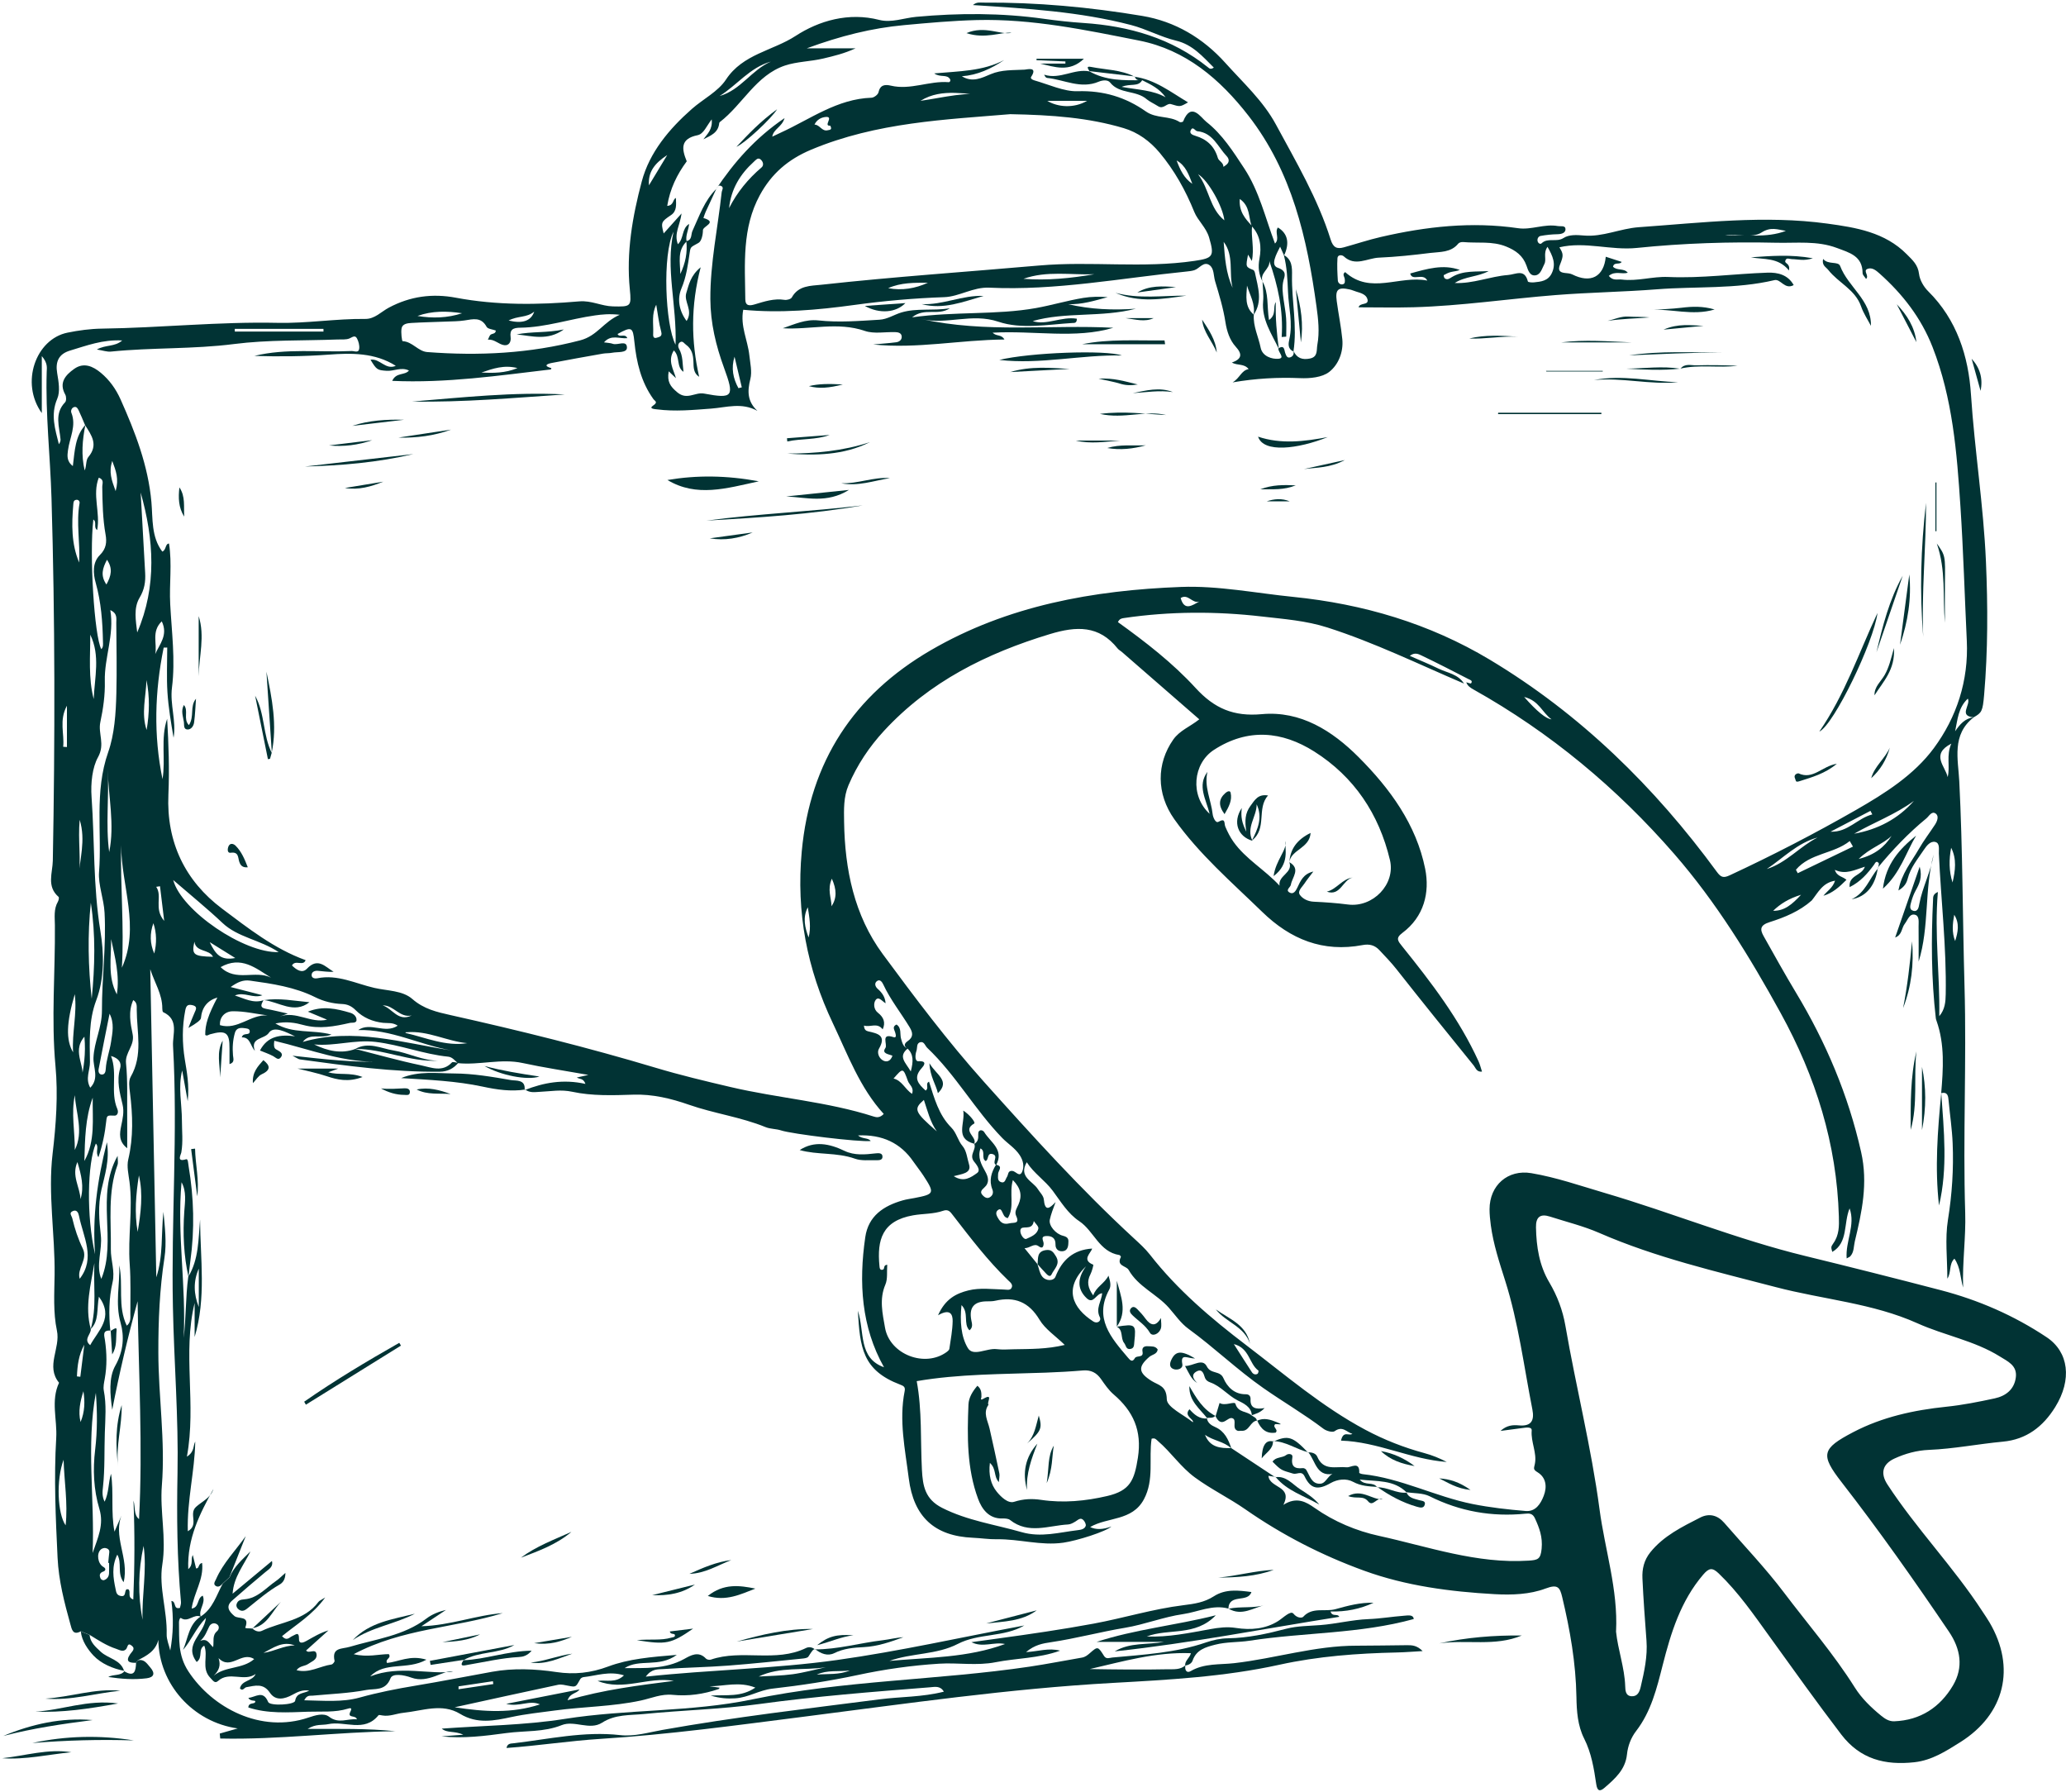 <svg width="775" height="672" viewBox="0 0 775 672" fill="none" xmlns="http://www.w3.org/2000/svg">
<path d="M389.15 474.06C389.71 475.62 389.95 477.41 390.89 478.67C392.32 480.58 395.28 480.47 395.93 478.81C398.43 472.45 402.69 468.73 409.68 468.27C409.3 469.89 405.56 472.52 410.12 474.33C410.23 474.38 409.64 476.79 409.04 477.93C407.63 480.62 408.03 483.01 410.1 485.85C411.14 482.62 414.19 481.55 415.82 478.43C416.48 480.56 416.87 482.22 416.1 483.64C410.25 494.41 416.8 501.72 423.07 509.12C423.85 510.04 424.74 511.14 425.69 509.39C426.37 508.16 429.06 509.47 428.58 506.93C428.3 505.43 429.1 504.78 430.66 504.9C431.97 505 433.36 504.74 434.28 506.11C434.06 507.93 432.17 507.99 431.12 508.9C426.81 512.62 427 514.82 432.03 517.95C434.59 519.54 437.61 519.71 437.69 524.8C437.73 527.77 444.13 530.65 447.48 533.41C447.97 532.25 443.87 531.07 446.2 528.53C447.92 530.49 449.93 532.28 452.88 531.97L452.7 531.8C452.98 533.68 454.34 534.55 455.91 535.24C459.38 536.78 460.8 539.89 461.9 543.2C459.06 540.54 455.05 540.34 452.02 538.11C453.84 542.8 457.71 543.22 461.85 543.09C467.35 546.73 472.85 550.37 478.35 554.01L478.46 553.89C477.66 553.77 476.85 553.65 475.81 553.5C476.2 558.2 485.04 557.15 481.42 564.39C486.47 561.14 490.05 563.36 493.17 565.55C500.52 570.72 508.84 574.17 517.26 576.01C535.76 580.06 553.93 586.56 573.38 585.31C576.85 585.09 577.93 584.81 578.3 580.82C578.72 576.44 577.46 573.1 575.8 569.46C574.96 567.61 573.74 567.54 572.21 567.7C559.61 568.95 547.68 566.87 536.29 561.17C533.76 559.9 530.48 560.11 527.55 559.64L527.73 559.8C522.87 554.89 516.55 555.66 510.06 554.91C512.04 557.39 515.14 555.54 516.59 557.8L516.64 557.66C513.54 557.45 510.56 557.37 507.59 555.76C505.06 554.38 501.75 554.73 499.11 556.24C494.37 558.95 491.65 558.46 489.38 553.71C488.26 551.38 486.48 553.1 485.07 552.67C480.78 551.37 480.71 551.61 477.36 548.19C478.58 546.31 481 546.89 482.58 545.64C483.28 545.09 485.02 545.22 484.81 546.46C484.22 549.88 485.53 550.97 488.73 550.61C489.14 550.56 489.79 550.9 490 551.26C491.34 553.46 492.01 556.64 495.27 556.46C497.76 556.33 498.13 552.39 501.54 552.36C493.79 554.91 493.63 547.95 490.74 544.64L490.66 544.73C492.12 544.58 493.63 545.14 494.12 546.29C496.45 551.83 501.12 549.88 505.22 550.3C506.68 550.45 510.12 547.84 509.88 552.38C509.88 552.52 510.71 552.82 511.18 552.87C525.53 554.39 538.42 561.28 552.41 564.08C558.96 565.39 565.66 566.14 572.33 566.69C576.01 566.99 577.92 564.04 579.09 560.99C580.39 557.62 580 554.16 576.81 552.19C575.01 551.08 575.4 550.78 575.76 549.04C576.61 544.89 574.21 540.85 574.57 536.52C574.69 535.03 572.53 535.38 571.21 535.56C568.62 535.91 566.03 536.24 562.87 536.66C565.2 534.52 567.53 534.37 569.75 534.58C574.52 535.03 575.63 532.66 574.82 528.57C571.64 512.42 569.61 496.04 564.6 480.25C562.45 473.46 560.18 466.63 559.23 459.5C558.97 457.52 558.76 455.52 558.76 453.53C558.76 444.54 565.62 438.5 574.45 439.99C583.83 441.57 592.81 444.72 601.91 447.39C627.14 454.81 651.6 464.82 677.15 471.04C694.1 475.17 711.01 479.44 727.89 483.84C742.13 487.55 755.47 493.34 767.74 501.52C776.07 507.07 777.32 517.45 770.95 527.72C766.39 535.07 760.16 539.87 751.31 540.69C742.04 541.55 732.89 543.39 723.57 543.77C719.04 543.96 714.65 545.16 710.56 547.06C706.1 549.14 705.35 552.65 708 556.72C718.85 573.34 732.78 587.65 743.61 604.29C744.52 605.69 745.48 607.05 746.32 608.49C756.26 625.4 752.06 642.89 735.36 653.38C730.03 656.73 724.69 660.2 718.12 660.92C707.17 662.11 697.82 659.84 690.68 650.49C681.48 638.44 672.69 626.11 663.83 613.82C657.9 605.6 652.13 597.22 644.75 590.13C642.37 587.84 641.11 587.97 638.9 590.56C630.48 600.41 626.8 612.33 623.72 624.45C621.49 633.2 619.4 641.86 613.74 649.22C611.81 651.72 610.64 654.8 610.31 657.99C609.71 663.7 605.82 667.09 601.91 670.48C600.12 672.04 599.16 671.72 598.78 669.11C597.92 663.26 596.98 657.45 594.24 652.02C591.81 647.2 591.44 641.8 591.35 636.42C591.14 623.73 588.96 611.31 586.02 599C585.15 595.38 584.41 594.02 579.8 595.76C573.87 598 567.13 598.24 560.65 597.88C543.98 596.94 527.45 594.8 511.68 589.07C495.88 583.33 481.02 575.72 467.15 566.06C461.05 561.82 454.29 558.54 448.24 554.11C442.9 550.21 439.31 544.68 434.37 540.46C433.76 539.94 433.29 539.16 431.99 539.59C430.88 547.04 433.03 554.97 429.1 562.31C424.69 570.54 415.51 568.88 408.94 572.71C411.1 573.763 413.76 573.693 416.92 572.5C414.83 574.41 404.06 577.84 398.85 578.58C390.45 579.77 382.29 577.15 373.96 577.29C370.98 577.34 367.99 576.86 364.99 576.73C350.55 576.12 342.72 568.89 340.9 554.47C339.53 543.59 337.16 532.75 339.36 521.71C339.66 520.18 338.98 519.79 337.69 519.3C323.51 513.93 322.59 505.4 321.8 491.58C324.39 499.44 321.9 509.34 331.61 512.78C323.1 497.67 322.1 481.07 324.58 464C325.74 455.99 331.47 452.25 338.64 450.19C340.08 449.78 341.58 449.59 343.05 449.31C350.56 447.86 350.7 447.53 346.39 440.91C345.21 439.1 343.83 437.42 342.6 435.63C337.84 428.676 330.923 425.413 321.85 425.84C323.54 427.29 325.65 426.59 326.62 427.93C322.37 428.4 297.03 425.3 293.01 423.96C291.13 423.34 288.99 423.46 287.18 422.72C277.88 418.92 267.87 417.63 258.39 414.31C251.84 412.02 244.8 410.29 237.47 410.55C229.87 410.81 222.03 411.05 214.7 409.47C210.39 408.54 206.69 409.3 202.71 409.47C200.78 409.55 198.76 410 197.03 408.62L196.78 408.85C203.93 406.02 211.28 404.66 219.61 406.51C218.83 404.32 217.46 404.8 216.36 404.12C217.57 403.85 218.52 403.64 220.71 403.14C211.71 401.54 203.83 400.37 196.05 398.68C187.91 396.91 179.87 399.55 171.79 398.73C170.62 397.84 169.77 396.46 168.13 396.3C158.86 395.38 150.16 391.85 140.86 390.76C132.96 389.83 125.55 392.45 117.83 391.71C122.87 394.14 127.94 395.36 133.26 393.42L133.16 393.37C141.44 395.47 149.67 397.82 158.03 399.56C161.77 400.34 165.98 402.27 169.52 398.47C169.87 398.1 171.11 398.55 171.93 398.61C170.12 400.75 167.87 401.91 165.02 401.94C147.37 402.12 129.95 399.72 112.53 397.33C111.92 397.25 111.36 396.77 109.71 395.94C121.68 397.27 132.51 398.52 143.47 398.13C129.43 398.91 116.33 393.5 102.9 390.34C102.44 393.37 103.4 393.44 104.08 393.84C105.08 394.42 106.38 395.14 105.39 396.5C104.39 397.87 103.46 396.62 102.46 396.09C100.89 395.25 99.18 394.68 97.52 393.99C100.38 388.52 105.19 387.93 110.67 388.66C107.26 387.06 102.72 384.59 100.83 387.39C99.2 389.81 93.71 389.03 95.62 394.15C93.82 392.06 93.87 388.97 90.7 389.06C91.27 386.97 93.76 388.68 93.68 386.72C93.64 385.74 92.54 385.73 91.71 385.61C90.08 385.37 88.63 385.54 88.11 387.37C87.33 390.11 87.16 392.93 87.4 395.77C87.51 397.05 88.14 398.49 86.09 399.08C86.09 397.1 86.07 395.16 86.09 393.22C86.16 387.26 84.75 386.23 78.78 387.91C78.19 388.08 77.68 388.65 76.99 388.15C76.94 384.21 78.11 380.63 81.55 374.11C77.81 375.223 75.75 377.8 75.37 381.84C75.303 382.566 73.736 383.793 70.67 385.52C71.55 383.33 72.18 381.56 72.96 379.85C73.56 378.53 74.23 377.39 72.04 376.95C70.3 376.6 69.81 377.32 69.49 378.97C68.29 385.09 68.34 391.17 69.32 397.3C70.08 402.04 71.06 406.78 70.41 412.99C69.57 408.29 68.95 404.88 68.34 401.47C66.74 407.79 68.24 414 68.24 420.23C68.24 424.22 68.71 428.19 68.02 432.19C67.87 433.05 66.06 435.99 69.84 434.76C70.55 434.53 70.58 436.4 70.74 437.33C72.75 449.2 73.06 461.11 71.39 473.05C71.11 475.03 70.94 477.02 70.72 479C68.9 470.87 68.56 462.63 69.13 454.36C69.39 450.62 70.02 446.92 68.1 443.39C66.33 462.88 69.9 482.27 68.89 501.76C69.83 494.13 69.59 486.45 70.62 478.86C74.62 472.24 74.4 464.74 75.05 457.38C75.13 472.1 77.41 486.83 73.01 501.44V488.67C68.39 507.49 73.74 526.54 70.11 546.31C73.05 544.45 72.36 542.26 73.24 540.66C73.05 551.76 70.13 562.67 70.45 574.28C74.77 571.89 70.68 567.78 73.52 565.16C75.75 563.11 79.03 561.84 80.07 558.42C74.97 567.68 70.18 576.95 70.62 588.5C72.65 586.73 71.43 584.91 72.31 583.19C72.77 585.07 73.16 586.62 73.56 588.23C74.86 588.3 74.23 586.54 75.81 586.16C76.53 592.34 72.69 597.46 71.9 603.28C74.85 602.83 73.78 599.44 76.04 598.44C77.32 601.26 74.33 603.68 75.31 606.33C72.76 605.08 70.57 608.67 67.89 606.84C67.51 606.58 67.12 607.74 67.14 608.41C67.29 614.76 66.61 620.67 70.72 626.92C79.65 640.48 97.8 650.21 115.69 644.17C118.21 643.32 121.42 642.3 123.46 643.86C127.08 646.64 130.35 644.45 133.88 644.83C133.47 643.07 130.06 644.59 131.48 641.86C132.29 640.29 131.15 640.63 130.5 640.83C125.62 642.33 120.56 641.8 115.62 641.97C108.11 642.22 100.46 642.78 93.15 640.38C93.28 638.17 95.73 639.41 95.77 638.09C95.79 637.56 93.83 638.2 93.18 636.77C95.86 636.57 98.67 633.68 100.59 638.32C101.24 639.9 110.45 639.41 110.71 637.89C111.25 634.68 113.97 635.22 116.01 634.05C113.46 633.63 111.64 634.56 109.69 635.62C106.83 637.18 103.43 638.08 101.24 634.84C98.74 631.13 95.64 632.22 92.42 632.77C91.62 632.91 91.05 634.45 90 633.23C90.71 630.04 94.67 630.63 95.9 627.83C91.54 630.88 86.07 626.65 81.83 630.41C80.58 631.52 79.97 630.37 78.9 629.27C75.39 625.66 78.2 621.04 76.62 617.19C74.16 618.58 76.25 621.56 73.78 623.32C68.75 616.67 76.59 613 77.25 606.79C73.36 610.79 71.74 615.31 68.65 618.79C70.58 614.45 70.74 609.24 75.28 606.26C79.85 603.35 81.19 598.26 83.56 593.92C84.4 593.15 85.26 592.35 86.12 591.56C87.74 587.57 90.95 584.84 93.95 581.85C91.48 586.97 87.66 591.42 87.25 597.71C92.16 593.63 97.07 589.54 102.02 585.43C102.57 587.65 100.89 588.49 99.52 589.63C95.32 593.14 91.14 596.68 87.04 600.32C84.51 602.57 86.01 604.45 87.93 606.08C89.42 607.35 93.76 605.79 92.03 610.37C91.84 610.86 93.77 610.62 94.7 610.79L94.6 610.68C95.64 611.71 97.02 612.22 98.27 611.62C105.43 608.21 114.18 607.88 119.47 600.78C119.81 600.32 120.48 600.1 121.99 599.12C117.19 605.75 111.09 609.26 105.79 613.64C107.65 615.67 108.57 614.02 109.65 613.6C110.88 613.12 112.2 611.64 112.16 614.74C112.13 616.81 113.95 615.99 115.02 615.38C117.61 613.93 120.13 612.37 123.21 611.47C120.43 613.97 117.65 616.46 114.83 619C115.81 620.44 118.46 617.93 118.75 620.49C118.98 622.51 117 623.06 115.68 624.01C114.36 624.96 112.41 624.71 111.24 626.39C116.04 627.64 120.03 624.86 124.35 624.26C124.81 624.2 125.58 623.26 125.5 622.89C124.39 617.79 128.2 618.52 131.16 617.64C140.97 614.71 151.42 613.52 159.96 607.03C162.04 605.44 164.57 604.43 167.31 603.79C164.44 605.7 161.56 607.61 158.09 609.91C168.97 609.61 178.54 605.75 188.6 604.99C170.52 610.58 150.95 610.7 132.68 620.39C137.94 621.64 141.96 620.39 145.85 620.37C146.97 621.94 144.36 622.11 145.18 623.69C149.55 623.26 153.85 620.57 159.96 622.46C152.74 626.51 144.42 622.96 138.87 628.73C150.05 624.36 161.53 628.24 169.99 626.89C166.44 626.12 160.74 631.56 154.29 629.18C151.43 628.13 147.24 627.47 146.49 629.43C144.62 634.32 140.49 633.23 137.45 633.81C130.81 635.08 123.97 635.31 117.21 635.95C116.27 636.04 115.18 635.62 114.13 637.68C121.38 637.81 128.36 638.49 134.92 636.66C141.8 634.75 148.78 633.37 155.75 632.22C165.43 630.62 175.03 628.71 184.66 626.98C192.46 625.57 200.72 625.89 208.75 627.1C215.39 628.1 221.67 627.44 228.13 625.02C235.87 622.13 244.23 621.44 253.89 620.65C247.15 625.56 239.86 621.96 234.29 625.63C241.9 625.54 249.52 626.12 256.65 622.19C258.99 620.9 262.02 619.03 264.82 622.05C265.17 622.43 266.14 622.61 266.66 622.43C278.25 618.44 290.96 623.65 302.36 618.08C303.42 617.56 304.66 617.73 305.66 618.57L305.77 618.42C304.89 618.68 304.73 619.02 303.24 621.3C302.9 621.82 301.79 621.97 301.01 622.04C291.75 622.96 282.49 623.97 273.22 624.67C265.11 625.28 256.96 625.41 248.85 625.97C246.85 626.11 244.45 625.76 242.24 628.82C266.67 626.2 290.41 625.88 313.97 622.58C337.59 619.27 360.81 614 384.25 609.62C376.55 614.12 367.16 612.47 359.34 616.52C351.31 620.68 342 619.9 333.64 622.92C348.22 621.59 363 621.77 377.01 616.58C372.83 615.66 368.7 618.07 364.4 615.89C367.75 615.43 371.1 614.96 374.45 614.5C386.41 612.87 398.34 611.13 410.21 608.94C421.5 606.85 432.54 603.42 443.88 602.03C448.1 601.51 451.81 600.95 455.3 598.7C459.78 595.81 464.67 596.47 469.43 597.08C468.13 601.28 461.01 597.49 460.79 603.35L460.84 603.3C454.91 601.66 449.46 604.54 443.83 605.36C436.46 606.42 429.27 609.29 422.08 610.48C412.75 612.03 403.63 614.5 394.3 615.89C391.18 616.35 388.17 616.85 384.89 619.61C389.59 619.36 393.27 617.94 397.67 619.07C389.49 622.02 381.33 621.85 373.5 623.4C366.42 624.8 359.29 623.52 352.29 623.96C342.07 624.6 331.85 626.04 321.74 628.21C311.17 630.47 300.44 632.1 289.7 633.32C284.81 633.88 280.72 636.66 275.78 636.95C272.91 637.12 270.3 636.99 266.58 635.92C272.69 635.56 277.98 636.57 283.35 632.93C277.21 630.51 271.62 632.44 266.15 632.42C267.38 632.59 268.6 632.77 269.97 632.96C269.79 633.19 269.69 633.43 269.54 633.48C263.96 635.38 258.21 636.23 252.34 635.64C248.11 635.21 244.36 636.91 240.4 637.77C229.79 640.06 218.9 640.05 208.17 641.51C202.72 642.25 197.27 642.8 191.88 643.96C185.4 645.35 179.02 646.68 172.59 642.77C165.8 638.64 158.41 641.66 151.29 642.38C148.67 642.65 146.16 643.85 143.42 643.37C142.93 643.28 142.16 643.09 141.97 643.31C136.64 649.9 129.33 645.29 123.09 646.64C120.92 647.11 118.51 646.44 115.39 648.42C127.17 648.43 137.77 648.21 148.34 649.28C126.41 649.57 104.55 652.52 82.61 652.02C82.55 651.4 82.5 650.78 82.44 650.16C84.51 649.57 86.59 648.98 89.17 648.24C72.26 645.87 59.58 631.48 59.4 615.02C58.34 619.29 54.98 620.98 51.65 622.69C51.45 623 51.24 623.32 51.04 623.63C48.69 623.68 46.87 623.29 48.8 620.43C49.52 619.37 50.94 618.41 49.41 617.19C47.74 615.86 47.92 617.9 47.25 618.56C46.1 619.69 44.75 618.76 43.57 618.38C39.96 617.21 36.8 615.11 33.6 613.13C32.51 612.69 31.41 612.25 30.32 611.81C27.35 613.45 26.93 611.09 26.41 609.2C24.14 601.02 22.01 592.82 21.6 584.25C20.88 569.27 20.19 554.28 21.09 539.3C21.5 532.4 18.99 525.34 22.15 518.59C17.04 512.35 22.77 505.66 21.35 499.02C19.91 492.29 20.39 485.08 20.48 478.09C20.67 462.94 17.94 447.8 19.73 432.69C21.03 421.71 21.82 410.62 20.81 399.79C19.18 382.13 20.75 364.58 20.59 346.99C20.56 344.04 20.1 340.98 21.71 338.19C22.01 337.68 22.23 336.59 21.97 336.37C17.4 332.45 19.73 327.33 19.81 322.81C20.65 277.49 20.66 232.19 19.32 186.87C18.85 171.06 17.03 155.31 17.52 139.47C17.57 137.95 17.98 136.24 15.68 133.55V154.93C7.53 143.58 13.42 127.19 25.31 124.76C29.54 123.9 33.89 123.31 38.2 123.25C60.19 122.95 82.12 120.6 104.12 121.08C115.16 121.32 126.05 119.49 137.05 119.61C140.57 119.65 143.02 116.9 145.81 115.41C153.89 111.08 162.26 110.01 170.98 111.65C186.36 114.54 201.84 114.37 217.28 113.03C221.88 112.63 225.62 114.81 229.89 114.91C236.63 115.06 236.91 115.02 236.26 108.51C234.88 94.69 237.25 81.16 240.74 68.05C243.64 57.14 251.02 48.36 259.53 40.86C263.77 37.12 269.36 34.36 272.33 29.84C278.64 20.24 289.86 19.05 298.4 13.5C307.2 7.77 318.31 4.51 329.84 7.47C334.38 8.64 339.08 6.74 343.71 6.31C359.7 4.85 375.64 4.82 391.56 7.05C396.5 7.74 401.48 8.29 406.46 8.62C423.6 9.76 439.49 14.31 453.13 25.24C453.6 25.62 454.1 26.2 455.33 25.35C451.11 21.15 447.37 16.74 441.21 15.26C435.39 13.87 430.1 10.9 424.26 9.38C404.96 4.35 385.2 3.2 364.97 1.9C366.34 0.68 367.67 0.99 368.83 0.98C388.87 0.83 408.79 2.67 428.49 5.97C440.74 8.02 451.25 14.23 459.68 23.62C466.34 31.05 473.84 37.83 478.64 46.73C486.2 60.74 494.34 74.5 499.14 89.8C500.08 92.8 501.43 93.5 504.08 92.77C508.73 91.49 513.31 89.95 518.01 88.87C534.98 84.95 552.08 83.05 569.5 85.59C574.41 86.31 579.34 83.87 584.37 84.78C585.44 84.97 587.21 84.45 587.25 85.92C587.29 87.36 585.81 87.81 584.29 87.84C582.15 87.88 580 88.1 577.89 88.49C577.16 88.62 576.54 89.49 576.79 90.47C576.98 91.23 577.79 91.73 578.26 91.27C580.61 88.99 583.84 90.99 586.52 89.26C588.55 87.95 591.39 88.08 594.17 88.33C601.19 88.95 607.75 85.71 614.76 85.21C638.35 83.55 661.93 80.63 685.54 83.87C696.2 85.33 707.07 87.07 715.28 95.37C717.4 97.51 719.47 99.29 719.87 102.72C720.14 105.02 721.61 107.56 723.3 109.23C734.1 119.92 738.41 133.66 739.35 147.94C740.72 168.9 744.07 189.65 744.97 210.64C745.69 227.31 745.72 243.95 744.29 260.58C743.75 266.81 743.4 267.29 740.38 269.02C734.49 268.54 739.4 264.3 738.17 262.02C734.52 265.46 734.34 269.94 733.41 274.26C735.19 271.67 737.08 269.39 740.39 269.02C732.01 275.54 734.55 284.75 734.97 293.08C736.26 318.69 736.21 344.31 736.93 369.92C737.74 398.23 736.3 426.52 737.19 454.83C737.48 464.15 736.07 473.48 736.41 482.89C735.33 479.22 735.45 475.32 733.14 472.05C730.99 474.13 732.05 477.24 730.49 479.55C730.49 472.06 729.57 464.59 730.72 457.46C732.26 447.89 732.88 438.38 732.48 428.78C732.26 423.47 731.47 418.18 730.97 412.88C730.81 411.13 730.69 409.43 728.18 409.96V409.98C728.94 400.86 729.57 391.75 726.44 382.88C726.33 382.57 726.21 382.25 726.17 381.92C724.46 367.12 724.41 352.27 725.13 337.41C725.17 336.52 725.02 335.35 726.94 334.53C725.58 350.31 727.74 365.65 727.46 381.11C729.59 378.62 729.83 375.77 729.88 372.87C730.2 355.23 728.11 337.71 727.31 320.13C727.24 318.63 727.79 316.2 725.95 315.77C724.13 315.34 722.7 317.2 721.68 318.72C719.38 322.16 716.68 325.39 715.61 329.54C715.19 331.17 714.41 332.61 712.14 333.97C713.29 327.59 717.06 323.21 719.81 318.4C721.62 315.24 723.86 312.34 725.85 309.29C726.7 307.99 727.4 306.1 726.17 305.16C724.63 303.99 723.65 306.09 722.6 306.95C715.87 312.47 709.89 318.74 704.37 325.47L704.48 325.57C704.58 324.92 704.99 324 704.71 323.66C703.81 322.57 703.36 323.8 702.98 324.32C700.55 327.63 697.91 330.69 693.83 332.71C693.38 328.15 698.42 328.51 699.55 325.05C695.79 326.21 692.39 328.16 688.29 326.23C689.08 328.8 691.32 328.7 692.64 329.98C689.98 332.64 687.45 334.94 684 335.95C685.35 334.2 687.48 333.05 688.37 330.3C683.62 331.07 681.97 334.82 679.62 337.72C675.05 341.77 669.47 344.05 663.82 345.84C660.24 346.97 660.13 348.53 661.58 351.1C665.57 358.2 669.52 365.32 673.72 372.3C684.96 390.96 693.32 410.66 698.14 432.05C700.79 443.79 698.43 454.56 695.78 465.56C695.33 467.43 695.54 469.61 694.06 471.19C693.85 471.41 693.52 471.51 692.72 471.96C692.22 465.49 696.1 459.5 693.82 453.2C691.49 458.87 693.34 466.03 687.33 469.52C686.9 467.87 686.7 467.73 687.71 466.32C689.92 463.24 689.91 459.82 689.8 456.3C689.01 428.97 681.13 403.88 667.95 379.91C656.35 358.81 643.78 338.36 628.07 320.3C606.57 295.58 581.52 274.71 552.77 258.61C551.58 257.94 550.5 257.25 550.03 255.89C550.66 256.03 551.69 256.48 551.84 256.27C552.59 255.26 551.42 254.98 550.88 254.7C545.02 251.68 539.17 248.67 533.23 245.83C532.16 245.32 530.65 244.52 528.85 245.99C532.75 247.7 536.23 249.11 539.59 250.75C542.92 252.37 546.97 252.81 549.17 256.37C532.21 249.12 515.62 241.01 497.98 235.35C489.92 232.76 481.61 232.17 473.41 231.22C456.17 229.22 438.83 229.26 421.58 231.8C420.76 231.92 419.93 232.06 419.36 233.32C429.68 240.74 439.88 248.62 448.51 258.04C455.5 265.67 462.72 268.82 473.35 267.84C487.86 266.51 499.76 274.06 509.65 283.97C521.41 295.75 531.27 309.23 534.61 325.83C536.4 334.73 534.19 343.83 526.04 349.9C523.39 351.87 524.41 352.95 526.04 354.98C536.89 368.46 547.42 382.19 554.65 398.08C555.18 399.25 555.48 400.54 555.93 401.9C553.93 402.13 553.57 400.54 552.86 399.66C543.11 387.63 533.37 375.59 523.79 363.42C521.82 360.92 519.62 358.68 517.47 356.37C515.7 354.47 513.68 353.96 511.15 354.44C496.3 357.26 484.09 352.32 473.46 341.98C462 330.84 449.83 320.38 440.51 307.24C433.71 297.65 433.82 286.34 440.11 277.38C442.52 273.95 446.37 272.57 449.88 269.78C440.08 261.25 430.45 252.87 420.81 244.49C420.31 244.05 419.67 243.74 419.26 243.23C412.25 234.43 403.79 234.8 393.84 237.81C370.13 244.99 348.66 255.65 331.63 274.08C326.06 280.11 321.54 286.88 318.3 294.47C316.4 298.92 316.57 303.61 316.64 308.24C316.91 326.08 320.44 343.32 331.11 357.79C343.19 374.16 355.44 390.47 369.06 405.68C387.18 425.9 405.38 446.02 425.37 464.44C427.45 466.36 429.59 468.28 431.32 470.49C441.65 483.74 454.39 494.54 467.59 504.58C482.08 515.61 495.97 527.59 512.19 536.24C519.26 540.01 526.63 542.9 534.36 544.99C537.23 545.77 540 546.88 542.7 548.3C529.11 547.3 516.79 540.72 503.04 540.3C503.91 536.4 505.96 538.68 507.31 537.75C505.18 537.18 503.64 534.6 500.67 536.75C499.87 537.33 497.55 536.68 496.48 535.87C489.22 530.36 481.31 525.76 473.86 520.55C464.03 513.68 455.48 505.39 445.85 498.39C442.88 496.23 440.8 493.1 438.45 490.45C433.83 485.25 426.96 482.59 423.38 476.28C422.48 474.69 418.66 474.85 420.47 471.43C420.53 471.31 420.14 470.73 419.91 470.7C412.32 469.51 410.36 461.66 404.86 458C400.51 455.1 397.86 450.55 394.88 446.56C391.94 442.64 387.87 440.1 385.16 435.89C381.94 441.42 387.48 443.02 389.28 445.92C390.02 447.11 391.43 448.45 391.55 449.8C391.98 454.42 393.61 453.36 395.98 450.83C395.11 453.15 394.21 455.48 393.8 457.45C393.35 459.67 395.99 462.79 398.76 463.47C401.05 464.03 400.83 465.11 400.74 466.58C400.65 468.05 400.06 469.24 398.41 469.28C396.8 469.32 395.9 468.25 395.94 466.75C396 464.26 394.5 463.49 392.49 463.57C390.01 463.67 391.57 465.42 391.49 466.51C391.39 467.85 390.86 468.32 389.63 467.4C387.87 466.08 386.38 468.15 384.32 468.12C385.94 470.12 387.56 472.12 389.19 474.13L389.12 474.01L389.15 474.06ZM34.03 498.47C36.37 490.32 34.97 481.97 35.41 473.72C34.07 481.92 31.73 490.07 34.05 498.46C34.25 500.39 31.12 502.27 33.83 504.5C36.88 498.92 42.85 494.13 37.1 486.31C36.23 491.09 37.19 495.34 34.03 498.47ZM256.34 139.41C253.64 137.55 255.22 133.79 252.77 131.43C250.34 135.28 252.65 138.51 253.56 141.83C252.78 141.09 252 140.35 250.85 139.26C250.18 143.15 251.39 144.9 254.08 147.15C257.74 150.21 260.73 146.97 264.12 147.61C275.1 149.68 275.53 148.69 271.59 137.92C268.56 129.63 266.52 121.19 266.47 112.18C266.4 98.65 269.27 85.5 270.71 72.17C270.8 71.29 271.77 70.14 270.3 69.66C269.33 69.35 269 70.43 268.53 71.06C275.34 60.87 283.27 51.78 294.31 44.29C293.28 47.71 290.19 48.32 289.69 51.25C290.95 50.65 291.94 50.17 292.95 49.71C304 44.65 314.07 37.08 326.92 36.65C327.85 36.62 329.35 35.49 329.53 34.65C330.16 31.74 332.04 31.62 334.21 32.13C341.56 33.86 348.56 30.26 355.83 30.82C356.29 30.86 356.66 30.34 356.41 29.74C355.21 27.69 352.81 29.21 350.44 27.53C359.88 26.68 368.7 26.72 376.69 22.51C371.81 25.78 366.7 28.17 360.82 28.6C364.75 31.07 368.34 29.21 371.6 27.83C375.79 26.06 380.09 26.37 384.36 26.12C385.23 26.07 389.42 24.85 386.8 28.84C386.42 29.42 387.27 29.93 387.94 30.12C393.35 31.66 399.12 34.37 404.18 34.21C413.96 33.9 422.26 36.47 429.83 41.79C433.83 44.59 438.67 43.29 442.52 45.77C442.8 45.95 443.73 45.77 443.82 45.54C446.82 37.97 450.47 44.1 452.56 45.73C458.51 50.39 462.6 56.86 466.74 63.15C472.4 71.75 474.66 81.79 478.27 91.34C480.17 89.56 478.04 87.13 479.36 85.32C483.07 87.53 483.85 91.2 481.68 95.83C481.23 94.82 480.78 93.81 480.2 92.51C478.78 95.39 476.42 99.46 479.36 100.44C483.01 101.66 481.79 103.86 481.47 105.12C480.82 107.68 481.19 110.03 481.52 112.47C481.84 114.77 482.29 117.05 482.45 119.36C482.61 121.65 482.49 123.96 482.49 126.25C481.92 126.3 481.35 126.34 480.78 126.39C481.46 116.46 479.36 107.08 476.14 97.85C476.6 100.94 472.18 102.45 473.71 105.78C472.18 103 471.84 100.23 472.46 96.96C473.26 92.7 472.85 88.32 469.56 84.84C468.27 81.57 469.07 77.37 465.06 74.62C464.7 79.32 467.11 82.07 469.67 84.75C469.23 88.96 470.6 93.2 469.59 97.87C468.95 96.8 468.57 96.17 468.17 95.5C467.26 100.13 467.27 100.11 470.1 101.24C470.43 101.37 470.69 101.97 470.78 102.4C471.88 107.69 473.75 113.01 470.24 118.1C470.99 114.03 468.84 110.71 467.78 107.11C467.54 111.03 466.82 115.09 470.33 118.02C470.03 122.38 472.07 126.29 472.9 130.42C473.55 133.65 477.17 134.78 479.61 134.55C482.23 134.3 479.36 132.05 479.55 130.65C481.9 129.18 481.71 131.35 482.15 132.5C482.51 133.44 482.85 134.44 484.09 133.98C485.07 133.62 485.48 132.73 485.22 131.64C486.46 134.32 488.53 135.04 491.36 134.47C494.46 133.85 493.8 131.3 494.16 129.34C495.05 124.52 494.5 119.68 493.84 114.91C490.31 89.33 484.69 64.49 468.36 43.45C457.66 29.67 444.76 18.67 427.32 15.22C407.29 11.25 387.21 7.01 366.54 7.52C357.37 7.75 348.27 8.58 339.16 9.42C327.02 10.54 315.35 13.45 302.62 18.13H320.93C316.62 20.11 312.76 21.01 308.86 21.94C304.07 23.08 298.94 23.08 294.46 24.58C283.62 28.21 278.6 39.18 270.01 45.79C269.89 45.88 269.81 46.08 269.79 46.23C269.43 49.84 266.5 50.9 263.85 52.24C265.31 50.27 267.38 48.56 266.97 44.77C264.98 47.33 263.97 50.24 261.66 50.71C255.06 52.05 255.74 55.92 257.61 60.5C253.94 65.46 251.33 70.82 250.29 77.22C252.88 77.01 252.26 74.76 253.54 74.25C253.65 76.68 253.95 79.16 251.73 80.66C248.03 83.16 247.86 83.39 248.96 87.55C251 85.27 253.03 83.01 255.67 80.06C255.13 84.38 252.74 87.62 254.29 91.6C256.62 89.41 255.64 85.76 258.5 83.98C258.28 86.37 257.07 88.34 257.56 90.54C253.96 94.04 255.15 98.38 255.2 102.76C257.13 98.68 257.93 94.66 257.46 90.43C259.72 90.03 259.12 87.96 259.76 86.59C262.3 81.11 264.22 75.27 268.68 70.87C267.35 73.73 266.01 76.59 264.7 79.47C264.37 80.21 264.14 80.99 263.87 81.76C269.35 83.37 263.67 84.81 263.68 86.35C263.69 87.98 263.16 90.46 262.04 91.09C259.1 92.75 259.07 92.45 258.72 94.76C258.05 99.31 257.48 103.79 255.61 108.21C254.04 111.93 254.6 116.43 257.56 120.38C260.15 116.38 256.42 113.22 257.44 109.89C258.41 106.75 259.02 103.36 262.84 100.24C259.06 114.7 259.25 128.01 262.27 141.32C260.13 139.98 260.18 137.79 260.12 135.66C260.04 133.15 259.55 130.86 257.31 129.27C256.66 128.81 256.15 127.84 255.29 128.25C254.24 128.76 254.25 129.98 254.72 130.81C256.25 133.51 255.98 136.5 256.39 139.38L256.34 139.41ZM32.02 159.38C30.9 165.05 30.4 170.73 31.77 176.45C32.49 174.77 32.17 172.56 33.12 171.43C36.99 166.85 34.35 163.23 31.92 159.46C31.14 157.63 30.4 155.77 29.54 153.98C29.21 153.3 28.76 152.34 27.74 152.69C26.82 153 26.5 154.12 26.76 154.77C28.74 159.7 26.12 164.15 25.51 168.81C25.26 170.73 24.89 172.95 27.33 174.79C28.05 169.03 28.18 163.59 32.01 159.39L32.02 159.38ZM340.52 393.23C336.76 396.29 339.71 398.46 341.65 401.84C342.65 398.05 342.72 395.47 340.44 393.24C338.75 392.31 339.37 391.23 340.46 390.49C342.74 388.93 342.45 387.28 341.19 385.21C337.95 379.86 334 374.94 331.34 369.23C330.95 368.39 330.16 367.18 329.08 367.88C327.85 368.68 328.29 370.03 329.24 370.86C330.9 372.32 332.06 373.96 332.2 376.28C330.92 375.53 329.61 373.55 328.49 375.02C327.64 376.14 327.63 378.5 329.33 379.83C331.45 381.49 332.29 383.46 331.11 386.06C329.07 383.34 326.45 385.39 324.1 384.63C324.15 386.12 324.81 386.61 325.66 386.8C329.21 387.61 332.65 388.28 329.71 393.33C328.91 394.7 329.64 396.83 331.22 397.71C332.59 398.47 334.07 398.03 334.78 395.94C333.44 395.34 330.61 395.2 332.13 393.05C333.05 391.74 330.16 387.28 335.19 388.98C336.42 389.39 336.02 387.98 335.81 387.22C335.53 386.19 334.54 385.08 336.3 384.24C338.3 385.52 337.49 387.85 338.02 389.61C338.51 391.26 338.8 392.63 340.52 393.22V393.23ZM98.93 375.11L98.87 375.05C98.18 376.43 97.08 377.87 99.8 378.36C102.34 378.82 104.86 379.45 107.97 380.14C106.58 380.64 105.76 380.94 104.94 381.23C111.05 379.03 116.59 383.92 122.68 382.42C120.37 381.46 118.06 380.49 115.49 379.42C121.15 377.12 126.24 378.32 131.37 379.83C132.73 380.23 133.55 381.15 133.71 382.11C134.02 383.93 132.16 383.43 131.23 383.64C125.48 384.94 119.79 386.05 113.79 384.42C110.82 383.61 107.51 382.97 103.3 383.84C109.97 387.83 116.98 386.07 124.34 388C120 389.77 116.26 387.2 113.58 390.77C132.54 385.29 150.8 391.06 169.27 393.95C157.49 391.87 146.62 385.96 134.36 386.32C139 383.17 144.33 387.88 149.2 384.67C147.3 383.4 145.45 383.79 143.74 383.61C139.79 383.18 136.19 381.65 133.5 378.94C131.89 377.32 130.34 376.63 128.35 376.55C124.79 376.41 121.36 375.55 118.25 374C110.51 370.15 102.17 368.95 93.78 367.78C91.2 367.42 89.17 368.31 86.52 370.18C91.02 371.34 94.73 372.3 98.44 373.25C94.98 374.64 91.59 371.82 88.11 373.36C91.66 374.45 95.01 376.47 98.92 375.1L98.93 375.11ZM373.62 436.83C376.47 437.35 374.41 439.09 374.41 440.26C374.41 441.43 374.06 442.78 375.39 443.31C377.02 443.97 377.13 442.29 377.73 441.41C378.31 440.57 377.95 438.98 379.77 439.14C381.03 439.26 382.49 441.72 383.45 439.41C384.26 437.47 383.86 435.29 382.53 433.25C380.77 430.56 378.07 428.96 375.96 426.79C365.73 416.26 358.55 403.16 347.84 393C347.03 392.23 346.7 390.63 345.37 390.85C343.66 391.13 344.18 392.98 343.78 394.12C343.29 395.53 343.09 398.09 344.51 398.01C348.11 397.81 346.45 399.82 345.73 400.61C342.37 404.32 344.56 406.6 347.23 409.01C348.64 408.03 346.93 406.43 348.5 405.67C350.46 411.82 352.12 418.14 356.84 422.87C358.85 424.88 359.25 427.7 361.11 429.87C362.57 431.56 362.81 434.43 363.51 436.71C364.55 440.1 360.66 440.3 357.77 441.11C361.56 443.58 364.28 441.52 366.51 439.95C368.17 438.78 366.01 436.45 365.35 435.58C363.41 433.05 366.41 431.1 365.45 428.94L365.32 429.08C366.88 428.3 367.03 427.03 366.96 425.4C366.87 423.4 368.65 423.69 369.2 424.59C371.5 428.38 376.79 431.18 373.68 436.92C371.9 435.99 374.74 433.54 372.36 432.84C370.14 432.19 371 435.05 369.71 435.44C367.95 434.27 369.86 431.79 367.8 430.7C366.64 434.01 368.1 436.71 369.55 439.28C370.82 441.54 371.28 443.58 369.19 445.43C368.16 446.34 367.51 447.11 368.61 448.27C369.3 449 370.22 449.66 371.25 449.06C372.36 448.41 372.76 447.36 372.25 446.06C370.93 442.71 371.86 439.69 373.64 436.8L373.62 436.83ZM41.51 499.05C38.21 498.72 39.16 501.1 39.38 502.68C40.08 507.5 40.16 512.27 39.3 517.07C39.04 518.53 38.67 520.11 38.94 521.52C39.97 526.83 39.5 532.03 39.32 537.38C39.09 544.1 39.37 550.89 38.63 557.65C38.44 559.35 38.21 561.18 39.25 563.2C40.92 559.69 40.58 556.13 41.65 552.72C42.73 559.77 41.52 566.99 42.95 574.44C44.04 571.92 44.97 569.76 45.91 567.6C41.97 576.03 48.62 584.32 46.37 593.4C43.84 589.95 45.87 586.34 44 583.05C41.79 587.57 42.47 591.74 43.35 595.93C43.6 597.1 43.67 598.18 45.16 598.53C47.48 599.06 46.55 596.73 47.48 596.08C47.65 595.96 48 596.09 48.22 596.11C49.21 597.1 47.63 599.05 50 599.87C50.51 587.4 50.59 575.15 50.07 562.77C50.82 565.25 50.08 568.13 52.16 569.74C53.59 542.51 51.99 515.29 51.62 488.02C47.92 501.53 44.74 515.06 42.1 528.74C41.31 523.05 40.68 516.74 43.28 512.14C46.4 506.61 46.64 501.07 45.23 496.09C43.16 488.74 44.99 481.72 44.74 474.55C46.34 482.01 44.03 489.94 47.55 497.18C49.12 495.99 48.91 494.25 48.9 492.63C48.87 486.48 49.11 480.31 48.66 474.18C47.9 463.86 49.9 453.57 48.58 443.26C48.22 440.47 47.49 437.48 48.11 434.86C50.09 426.48 49.8 418.17 48.75 409.76C48.51 407.8 48.15 405.38 49.03 403.85C53.71 395.73 51.31 387.11 51.29 378.66C51.29 377.42 51.49 375.98 49.98 375.08C48.04 379.33 48.91 383.79 49.75 387.84C50.64 392.13 46.85 394.67 47.27 398.75C47.94 405.34 47.64 412.03 47.71 418.68C47.75 422.67 47.71 426.66 47.71 430.64C44.41 428.06 44.87 425.14 45.47 422.22C46.01 419.61 46.62 417.03 45.99 414.33C44.95 409.87 43.67 405.45 45.05 400.76C45.69 398.59 44.63 396.92 41.65 396.04C44.19 402.72 41.29 409.54 44.01 415.91C44.61 417.33 43.91 418.45 42.99 418.41C40.18 418.28 40.09 418.28 39.85 420.52C39.37 424.93 38.54 429.24 36.92 434.02C35.63 432.02 37.29 430.21 35.95 428.89C32.78 436.2 32.36 456.12 35.66 470.39C34.61 456.31 36.49 442.62 40.1 428.39C41.2 435.14 39.29 440.74 38.01 446.36C36.71 452.05 37.19 457.7 37.82 463.25C38.46 468.82 35.87 474.42 38 479.65C43.98 465.05 35.69 448.53 44.12 433.49C44.12 434.98 44.39 436.05 44.08 436.9C40.35 447.21 41.73 457.91 41.58 468.49C41.52 472.64 43.2 476.71 42.23 480.89C40.83 486.95 40.76 493.05 41.4 499.19L41.51 499.03V499.05ZM483.63 323.34C488.06 325.86 484.71 328.96 484.23 331.83C484.06 332.81 482.14 333.74 483.66 334.69C485.13 335.61 486.03 334.23 486.64 332.95C487.83 330.43 488.87 327.75 492.66 326.86C491.27 328.72 490.21 330.01 489.31 331.39C488.45 332.72 486.57 334.2 487.64 335.66C488.72 337.13 490.64 338.08 492.83 338.18C497.11 338.38 501.4 338.68 505.64 339.23C515.01 340.45 523.55 331.64 521.4 322.56C517.3 305.29 507.97 291.32 493 281.85C480.95 274.24 468.16 272.97 455.41 281.21C447.49 286.33 446.32 298.43 453.76 305.22C452.44 299.78 449.03 294.71 452.94 289.49C451.61 295.02 454.32 300.09 454.9 305.39C455.01 306.42 455.97 308.82 457.03 308.23C459.87 306.62 459.11 308.76 459.64 310.03C460.47 311.99 461.45 313.94 462.68 315.68C467.31 322.23 474.44 326.15 479.98 332.16C479.39 328.26 485.17 327.42 483.65 323.34H483.63ZM603.48 103.45C605.02 105.43 606.8 104.65 608.34 104.84C614.2 105.58 619.92 103.62 625.76 103.88C638.23 104.43 650.6 102.68 663.02 102.26C666.95 102.13 670.69 103.06 672.85 106.92C669.47 108.77 667.97 104.5 665.64 105.06C651.12 108.5 636.25 107.35 621.57 108.5C608.95 109.49 596.22 109.66 583.57 110.66C565.81 112.06 548.15 114.73 530.31 115.23C523.43 115.42 516.55 115.26 509.63 115.26C510.12 113.38 513.46 114.6 513 112.37C512.61 110.47 510.5 109.88 508.72 109.35C507.92 109.11 507.16 108.75 506.35 108.57C501.96 107.58 500.84 108.52 501.43 112.89C502.07 117.68 503.06 122.42 503.53 127.22C504 132.04 502.06 136.77 498.65 139.46C495.99 141.56 491.37 141.98 487.68 141.82C479.39 141.47 471.2 141.9 462.37 143.41C465.1 141.82 465.6 138.94 468.39 138.42C466.67 136.27 464.32 137.18 462.09 135.99C465.92 134.6 466.07 132.8 463.53 130.01C461.28 127.54 460.22 124.2 459.7 120.9C458.89 115.62 457.34 110.56 455.81 105.47C455.19 103.42 455.48 100.73 453.75 99.47C451.55 97.86 450 100.66 448.08 101.31C447.15 101.62 446.13 101.73 445.14 101.83C420.5 104.31 396.03 109.06 371.11 107.89C365.01 107.6 359.86 111.26 354.17 111.45C342.87 111.84 331.71 112.83 320.49 114.37C306.61 116.28 292.55 117.51 278.8 116.18C277.63 122.28 280.48 127.57 281.09 133.22C281.41 136.2 282.17 139.38 281.47 142.15C280.33 146.68 280.3 150.55 284.12 154.1C278.27 150.83 272.48 152.81 266.81 153.24C259.99 153.75 253.2 154.42 246.38 153.52C245.72 153.43 243.17 153.33 245.01 152.1C246.98 150.78 245.64 150.42 245.11 149.69C240.48 143.26 238.75 135.85 237.97 128.17C237.41 122.64 236.96 122.37 231.67 125.26C232.36 126.81 234.49 124.86 235.32 126.82C232.42 127.16 229.3 125.28 226.57 128.4C228 128.62 228.98 128.62 229.85 128.94C231.68 129.61 235.09 127.4 235.18 130.3C235.25 132.49 231.64 131.88 229.62 132.3C228.49 132.53 227.28 132.43 226.14 132.63C219.75 133.76 213.36 134.89 206.99 136.12C205.17 136.47 203.7 137.18 206.84 138.08C206.79 138.23 206.73 138.38 206.67 138.55C187.04 140.86 167.44 143.75 147.13 142.84C148.65 139.51 151.83 140.9 153.41 138.96C150.47 137.54 147.75 139.28 144.99 139.07C141.53 138.81 141.29 138.71 138.98 134.92C142.47 134.31 144.58 138.89 148.47 137.2C140.64 132.23 131.74 132.38 123.49 132.99C114.01 133.69 104.67 133.78 95.42 133.48C107.4 130.54 119.7 132.21 131.91 131.65C132.93 131.6 134.54 132.52 134.75 130.76C134.9 129.53 134.51 128.08 133.93 126.96C133.18 125.52 132.21 126.46 131.09 126.93C129.79 127.47 128.18 127.26 126.7 127.32C113.72 127.82 100.62 127.39 87.78 129.03C72.41 131 56.96 130.3 41.62 131.86C40.17 132.01 38.65 131.45 36.33 131.08C39.72 129.19 43 130.17 45.84 127.69C38.53 127.28 32.44 129.64 26.28 131.48C22.07 132.74 20.7 135.57 21.45 139.96C21.98 143.1 22.64 146.83 21.48 149.54C18.88 155.58 20.7 160.97 22.08 166.6C22.52 166 22.76 165.38 22.71 164.78C22.29 160.03 20.28 155.14 24.42 150.88C24.92 150.36 24.91 148.76 24.49 148.01C21.96 143.48 24.63 140.63 27.81 138.36C31.37 135.81 34.81 137.31 37.83 139.82C41.09 142.53 43.5 145.94 45.22 149.78C50.73 162.12 55.58 174.6 56.8 188.32C57.35 194.55 56.7 201.33 60.88 206.87C62.43 206.25 61.92 203.92 63.4 203.85C64.61 211.49 63.45 218.99 63.85 226.6C64.39 236.95 65.83 247.48 64.51 257.86C63.7 264.25 66.19 270.37 65.11 276.69C64.15 271.01 63.17 265.33 62.81 259.61C62.46 254.05 62.73 248.44 62.73 242.86C62.29 242.86 61.84 242.88 61.4 242.88C58.05 259.3 57.56 275.73 60.96 292.21C62.21 284.69 60.16 277.03 62.7 269.58C63.25 279.06 63.59 288.54 63.17 298C62.38 315.89 69.47 330.41 83.3 340.78C93.05 348.09 102.86 355.85 114.64 360.1C113.72 362.55 110.81 359.78 109.52 362.09C111.25 363.79 113.38 365.17 115.15 363.3C119.27 358.96 122.01 362.6 125.15 364.46C123.16 364.58 121.21 364.27 119.25 364.1C118.22 364.01 117.04 364.36 116.91 365.49C116.75 366.87 118.11 367.08 119.01 366.9C126.61 365.34 133.36 368.88 140.4 370.5C145.25 371.62 150.99 371.45 154.64 374.64C158.99 378.46 163.89 379.56 168.98 380.7C194.87 386.49 220.59 392.85 246.03 400.48C255.19 403.23 264.63 405.48 274.02 407.68C291.84 411.87 310.25 413.13 327.77 418.76C328.8 419.09 330.04 419.3 331.51 417.78C322.55 408 318.04 395.59 312.43 383.78C302.72 363.35 298.64 342.2 300.75 319.36C303.87 285.5 320.37 260.65 349.07 243.92C377.94 227.09 410.17 221.37 443.01 220.13C456.98 219.6 471.08 222.45 485.12 223.86C511.32 226.5 536.18 233.83 558.78 247.37C592.81 267.76 620.64 295.06 644.02 326.97C645.51 329.01 646.45 329.39 648.81 328.3C664.96 320.79 680.77 312.62 696.22 303.77C707.09 297.54 717.99 290.65 725.41 280.61C734.01 268.98 738.49 255.26 737.79 240.35C736.99 223.55 736.5 206.72 735.4 189.94C734.07 169.66 732.47 149.4 724.94 130.16C720.65 119.19 713.68 110.26 705 102.53C703.78 101.45 702.26 100.16 700.54 100.84C698.72 101.56 701.31 103.39 700 104.61C699.52 103.84 698.71 103.14 698.7 102.44C698.67 95.97 693.79 94.78 689.07 93C681.65 90.2 673.9 91.22 666.37 91.04C648.9 90.64 631.38 91.2 613.98 92.99C604.21 93.99 594.62 90.46 584.96 92.75C586.47 95.22 586.57 95.81 585.18 99.28C584.42 101.18 584.87 102.11 586.89 102.36C587.87 102.48 588.94 102.5 589.79 102.92C596.65 106.37 601.62 103.88 602.36 96.29C604.37 96.94 606.34 97.58 608.32 98.22C607.58 99.45 605.51 98.09 605.07 100.02C606.53 101.62 609.2 100.46 610.61 102.29C608.33 102.97 605.84 101.48 603.53 103.45H603.48ZM606.2 611.85C606.91 618.76 609.41 625.38 609.65 632.39C609.7 633.99 609.78 636.05 612.04 636.17C614.33 636.29 615.04 634.47 615.48 632.58C616.8 626.9 618.07 621.22 617.63 615.31C617.06 607.53 616.46 599.74 616.11 591.95C615.95 588.44 616.7 585.13 619.07 582.18C624.06 575.98 630.97 572.65 637.77 569.16C641.11 567.45 644.28 568.23 646.78 571.11C654.3 579.79 662.28 588.12 669.19 597.26C678.12 609.07 687.86 620.3 695.78 632.89C698.36 636.99 701.87 640.37 705.64 643.45C707.1 644.64 708.63 645.63 710.57 645.56C720.41 645.18 727.77 640.3 732.61 632.11C736.61 625.33 735.49 618.45 731.07 611.92C718.19 592.89 704.97 574.1 690.86 555.94C682.79 545.55 683.32 543.33 695.17 537.13C706.08 531.42 717.95 528.85 730.08 527.59C736.24 526.95 742.27 525.75 748.28 524.45C752.42 523.55 755.64 521.1 756.19 516.49C756.71 512.09 753.13 510.58 750.22 508.76C740.66 502.79 729.47 500.88 719.29 496.3C702.49 488.74 683.86 487.37 666.16 482.73C643.78 476.87 621.23 471.69 599.89 462.39C593.97 459.81 587.61 458.27 581.44 456.28C577.77 455.09 576.1 456.46 576.18 460.31C576.32 467.57 577.4 474.58 581.17 480.94C584.18 486.02 586.22 491.45 587.22 497.25C591.19 520.22 596.94 542.87 600.01 565.99C602.04 581.28 607 596.18 606.22 611.84L606.2 611.85ZM378.97 42.82C355.05 44.84 328.93 45.8 304.28 56.14C295.64 59.77 289.42 65.11 285.02 73.21C278.29 85.6 279.43 98.98 279.58 112.27C279.61 114.86 281.3 114.69 283.06 114.17C286.73 113.08 290.34 111.84 294.3 112.46C295.17 112.6 296.67 112.19 297.02 111.56C299.55 107 304.06 107.24 308.21 106.78C335.35 103.79 362.59 101.97 389.78 99.58C409.22 97.87 428.72 100.71 448.11 97.84C455.06 96.81 455.63 96.12 453.56 89.08C452.45 85.28 449.34 82.77 448.01 79.5C444.72 71.37 440.56 63.91 434.97 57.23C431.37 52.94 426.86 49.64 421.53 48.06C408.35 44.14 394.74 43.11 378.96 42.82H378.97ZM371.33 548.64C370.78 553.18 371.68 556.71 373.92 559.48C375.47 561.39 378.12 563.97 380.4 563.25C383.92 562.13 387.08 562 390.63 562.53C398.93 563.76 407.26 562.96 415.34 561.07C423.93 559.06 425.52 555.2 426.85 546.7C428.43 536.56 425.12 529.27 417.75 522.97C415.88 521.37 414.43 519.23 413 517.19C411.31 514.78 409.2 513.74 406.23 513.98C401.6 514.37 396.96 514.63 392.32 514.8C376.06 515.41 359.74 515.26 343.88 517.99C345.93 529.01 345.25 540.16 345.83 551.22C346.15 557.33 347.02 562.28 353.42 565.52C362.92 570.33 373.24 571.75 383.22 574.62C390.51 576.72 397.34 574.7 404.35 573.87C405.51 573.73 406.85 573.49 407.27 572.29C407.47 571.72 406.94 570.65 406.43 570.12C405.3 568.95 404.4 570.06 403.41 570.64C402.57 571.14 401.62 571.69 400.69 571.74C393.37 572.13 385.81 575.53 378.89 570.06C378.2 569.51 376.97 569.48 375.99 569.5C370.84 569.63 368.27 565.83 366.9 562.13C362.68 550.74 362.8 538.71 363.29 526.76C363.4 524.14 364.85 521.79 366.64 519.72C368.21 520.97 368.16 522.45 368.15 523.94C368.15 524.22 367.48 525.42 368.86 524.62C372.87 522.27 369.95 526.26 370.82 526.81C368.62 529.91 370.54 532.81 371.21 535.78C372.47 541.36 373.71 546.94 374.87 552.54C375.06 553.45 374.78 554.47 374.69 555.86C372.65 553.64 373.87 550.98 371.33 548.65V548.64ZM351.87 493.3C354.6 487.12 358.72 485.1 363.23 483.97C367.62 482.87 372.18 483.53 376.67 483.64C377.62 483.66 378.86 484.04 379.42 483.08C380.17 481.78 378.93 480.89 378.15 480.14C370.44 472.72 364.01 464.22 357.48 455.8C356.57 454.63 355.82 453.39 353.84 454.08C350.2 455.36 346.28 455.14 342.52 455.8C330.89 457.85 328.96 465.04 329.9 474.78C329.96 475.44 330.03 476.65 331.29 476.12C331.92 475.85 331.26 474.44 332.82 474.34C332.62 476.92 333.04 479.64 332.12 481.78C329.78 487.26 331.06 492.61 331.99 497.95C333.75 508.03 347.09 513.11 355.27 506.95C355.64 506.67 356.08 506.25 356.13 505.84C356.62 502.4 357.3 498.95 357.36 495.5C357.4 493.03 356.52 490.61 351.87 493.29V493.3ZM56.36 363.47C57.12 402 57.87 440.53 58.63 479.05C61.29 470.99 60.4 462.69 61.31 454.49C61.84 460.22 62.56 466.07 61.7 471.68C59.87 483.48 59.38 495.27 59.4 507.18C59.42 523.83 62.06 540.42 60.72 557.06C59.92 567 62.49 576.74 60.88 586.84C59.53 595.32 62.76 604.13 62.52 612.92C62.46 614.94 63.4 616.98 63.87 619.01C65.01 612.78 65.13 606.64 64.29 600.43C66.25 600.58 64.85 603.73 67.5 603.03C67.63 602.36 67.96 601.57 67.89 600.82C66.41 584.74 66.28 568.62 66.59 552.5C66.99 531.67 65.28 510.92 64.86 490.14C64.19 457.53 66.74 424.9 64.91 392.28C64.66 387.9 67.28 382.42 61.22 379.6C60.95 379.47 60.88 378.68 60.88 378.21C60.92 372.9 57.92 368.43 56.36 363.49V363.47ZM580.5 92.57C578.76 95.1 580.27 97.24 579.3 99.07C578.45 100.68 577.95 102.93 576.07 103.25C573.8 103.63 573.2 101.25 572.62 99.63C571.28 95.85 568.56 93.91 564.96 92.45C559.7 90.33 554.24 91.29 548.88 90.78C548.27 90.72 547.37 90.93 547.03 91.36C544.25 94.79 540.18 94.41 536.5 94.87C530.11 95.67 523.68 96.35 517.24 96.63C512.88 96.82 508.34 100.12 504.06 96.13C503.47 95.58 501.8 95.42 501.71 96.81C501.53 99.6 501.67 102.42 501.85 105.21C501.9 105.98 502.61 106.82 503.58 106.65C504.66 106.47 504.52 105.52 504.45 104.68C504.38 103.8 503.37 102.85 504.6 102.05C514.1 110.64 524.98 103.15 535.4 105.23C533.88 102.12 529.69 105.66 529.01 102.57C535.27 100.83 541.38 98.99 547.6 101.24C546.49 101.72 545.33 101.76 544.23 102.03C543.3 102.26 542.42 102.73 541.58 103.19C541.5 103.24 541.67 104.18 541.96 104.39C542.96 105.13 543.77 104.44 544.64 103.91C548.92 101.34 553.75 102 558.43 101.66C554.42 103.86 549.59 103.61 545.7 106.14C552.58 106.45 558.95 103.67 565.68 103.14C568.65 102.91 571.89 100.66 573.14 105.56C573.22 105.86 574.64 105.98 575.42 105.9C578.09 105.64 580.73 105.37 582.12 102.44C583.76 98.98 582.54 96.12 580.49 92.56L580.5 92.57ZM186 123.97C184.82 123.52 182.99 123.41 182.53 122.56C180.48 118.78 177.44 119.7 174.27 120.18C171.98 120.53 169.62 120.52 167.3 120.61C162.99 120.79 158.67 120.86 154.36 121.12C152.9 121.21 150.98 121.42 150.65 123.1C150.33 124.7 150.79 127.94 151.01 127.95C154.71 128.1 156.83 131.78 160.29 132.04C179.63 133.52 198.66 132.6 217.65 127.64C224.11 125.95 226.34 120.71 232.49 118.05C228.49 117.64 225.9 117.92 223.23 118.29C213.84 119.6 204.75 122.78 195.2 122.9C192.42 122.93 191.17 123.57 191.54 126.43C191.77 128.21 190.94 129.67 189.18 129.46C187.07 129.21 185.43 127.1 183.03 127.41C183.3 126.85 183.5 126.24 183.84 125.73C184.37 124.96 185.93 125.43 185.99 123.95L186 123.97ZM399.4 504.4C395.91 501.01 392.07 498.5 389.95 494.96C385.94 488.27 380.65 486.18 373.37 487.83C372.41 488.05 371.38 488.06 370.39 488.06C365.48 488.03 363.38 490.24 364.38 495.24C364.6 496.36 365.09 497.81 363.66 498.94C361.22 496.4 363.61 492.43 360.68 489.47C360.06 495.5 360.47 501.22 363.04 505.55C365.06 508.96 370.16 505.51 373.9 505.99C376.03 506.26 378.23 506.07 380.39 506.03C386.5 505.91 392.64 506.04 399.41 504.41L399.4 504.4ZM33.86 407.95C37.32 404.36 34.91 400.38 35.06 396.71C35.31 390.65 38.26 385.37 38.24 379C38.21 366.79 39.89 354.57 39.22 342.27C38.94 337.09 36.8 331.8 37.15 327.11C38.29 312.15 35.34 297 40.59 282.08C42.94 275.41 43.47 267.5 43.65 260.05C43.86 251.23 43.69 242.4 43.62 233.58C43.61 231.99 44.14 230.07 41.38 228.82C42.95 238.2 39.09 246.61 39.32 255.49C39.45 260.59 38.71 265.81 37.64 270.82C36.72 275.11 39.5 279.05 36.77 283.98C34.65 287.8 33.97 293.65 34.35 298.94C35.53 315.66 34.91 332.4 37.66 349.17C38.98 357.24 39.29 366.73 36.08 375.23C33.24 382.74 33.64 390.59 33.74 398.36C33.78 401.44 31.91 404.53 33.86 407.95ZM224.19 630.42C227.37 629.95 230.96 631.36 234.07 628.33C228.53 626.6 223.72 628.48 218.86 629C218.43 629.05 217.87 629.39 217.66 629.76C215.99 632.8 216.02 632.77 213.26 632.25C211.97 632.01 210.57 631.61 209.35 631.87C196.71 634.55 184.1 637.34 170.56 640.3C181.79 642.03 192.01 642.67 202.56 639.22C198.46 637.45 194.98 640.31 189.88 639.02C199.86 637.06 208.43 635.37 217.39 633.61C216.21 635.33 214 634.78 212.91 637.66C226.41 633.68 239.6 632.1 252.78 630.4C243.18 628.71 233.85 634.36 224.17 630.42H224.19ZM37.06 179.14C34.53 185.6 37.73 192.25 36.44 198.8C34.94 197.73 36.48 195.78 35.01 194.84C33.48 207.89 35.37 238.57 38 243.47C38.81 242.66 38.64 241.64 38.62 240.65C38.48 233.2 37.94 225.84 35.9 218.58C34.92 215.08 34.63 210.98 37.46 208.17C39.87 205.78 40.11 203.3 39.6 200.46C38.54 194.55 38.44 188.58 38.36 182.61C38.34 181.38 39.19 179.91 37.05 179.14H37.06ZM64.98 330.06C68.01 341.52 91.57 357.58 104.54 357.08C97.4 352.37 89.22 351.59 83.45 346.14C77.73 340.74 71.59 335.77 64.99 330.06H64.98ZM52.76 184.68C53.32 194.73 53.89 204.77 54.45 214.82C54.64 218.15 54.22 221.07 52.34 224.21C50.03 228.09 50.96 232.82 51.47 237.19C58.92 219.85 57.74 202.29 52.75 184.67L52.76 184.68ZM35.96 522.37C32.3 542.06 35.56 561.94 34.74 582.45C36.72 576.7 39.07 571.84 37.28 565.91C35.1 558.69 34.8 551.12 35.69 543.72C36.55 536.57 36.5 529.5 35.96 522.37ZM45.43 317C45.12 332.3 46.61 347.61 45.72 362.94C52.62 347.63 45.52 332.32 45.43 317ZM252.66 86.89C248.4 95.49 249.54 121.77 253.41 129.28C253.94 114.35 249.57 100.67 252.66 86.89ZM407.42 474.89C398.79 483.23 402.33 490.6 410.13 495.62C411.66 496.6 413.26 495.39 412.57 494.01C410.92 490.72 413.18 488.05 413.46 485.03C411.18 485.12 410.2 489.32 407.64 486.89C403.76 483.21 404.35 479.07 407.42 474.88V474.89ZM34.4 374.57C35.6 362.53 35.9 350.55 34.07 338.58C32.81 350.59 33.08 362.61 34.4 374.57ZM88.07 123.34C88.07 123.68 88.07 124.02 88.08 124.35H121.35C121.35 124.01 121.33 123.67 121.33 123.34H88.07ZM53.87 579.78C51.81 589.04 51.71 598.27 53.47 607.49C53.16 598.23 55.18 589.01 53.87 579.78ZM82.76 362.71C88.47 368.37 95.78 363.71 101.68 366.67C95.94 363.11 90.46 358.36 82.76 362.71ZM273.51 78.02C276.54 72.07 280.64 67.08 285.66 62.81C286.69 61.94 286.21 60.51 285.28 59.77C284.27 58.96 283.5 60.02 282.79 60.66C277.68 65.28 274.24 70.86 273.5 78.03L273.51 78.02ZM31.65 435.42C35.83 427.93 34.64 419.72 34.78 411.67C31.96 419.32 31.87 427.36 31.65 435.42ZM100.33 380.82C95.97 380.25 91.6 379.2 87.25 379.27C84.37 379.31 82.28 381.51 82.52 384.48C89.17 386.44 93.97 380.37 100.33 380.83V380.82ZM379.95 442.58C378.48 447.64 380.71 452.64 378.04 456.85C376.68 456.58 376.45 455.52 376.02 454.67C375.62 453.9 375.31 453.05 374.29 453.88C373.53 454.5 373.64 455.41 374.01 456.15C374.95 457.99 375.99 459.5 378.6 458.82C380.26 458.39 382.66 459.18 381.18 456C380.45 454.43 381.45 453.09 382.03 451.78C383.45 448.55 383.03 445.73 379.95 442.57V442.58ZM23.86 547.47C21.01 555.06 21.56 567.73 24.62 572.07C25.51 563.67 24.07 555.61 23.86 547.47ZM695.09 317.51C694.69 316.82 694.28 316.12 693.88 315.43C687.83 320.29 679 319.92 673.69 326.19C673.92 326.62 674.14 327.06 674.37 327.49L695.09 317.51ZM41.1 380.18C39.71 387.13 38.3 394.08 36.98 401.05C36.83 401.82 37.1 402.92 38.08 403C39.37 403.1 39.62 401.88 39.67 400.94C39.86 397.44 41.15 394.16 41.66 390.76C42.17 387.35 42.98 383.8 41.1 380.18ZM717.95 300.37C710.98 305.48 702.9 308.44 695.52 312.69C704.36 311.1 711.97 307.18 717.95 300.37ZM35.15 262.17C35.49 254.04 37.68 245.87 33.86 238.04C33.89 246.12 33.08 254.24 35.15 262.17ZM458.94 62.58C459.44 62.22 459.85 61.97 460.2 61.65C461.32 60.62 460.97 59.43 460.15 58.56C456.82 55.05 454.98 49.77 449.14 49.21C448.3 49.13 447.55 47.29 446.76 48.67C445.97 50.04 447.24 50.59 448.47 50.96C452.7 52.22 455.58 54.87 456.83 59.22C457.19 60.45 458.93 60.88 458.94 62.58ZM29.89 479.61C35.97 471.79 31.21 463.92 29.63 456C29.4 454.84 28.81 453.54 27.3 454.21C25.72 454.91 26.88 455.91 27.14 457.01C28.05 460.93 29.33 464.71 31.06 468.28C33.08 472.44 28.74 475.71 29.9 479.61H29.89ZM40.4 288.47C40.98 298.84 39.57 309.26 40.96 319.58C43.09 309.15 40.64 298.81 40.4 288.47ZM29.69 210.97C30.12 203.54 28.53 196.12 29.85 188.69C29.95 188.11 29.53 187.36 28.66 187.45C27.53 187.56 27.56 188.49 27.49 189.29C26.87 196.62 26.73 203.92 29.69 210.98V210.97ZM284.62 628.77C288.87 628.51 293.15 628.49 297.36 627.91C301.53 627.33 305.63 626.19 309.75 625.29C301.39 626.62 292.67 624.94 284.62 628.77ZM383.92 104.57C392.85 105.27 401.71 104.35 410.53 102.85C401.66 103.17 392.68 101.46 383.92 104.57ZM51.64 462C52.81 454.96 53.76 447.89 52.11 440.84C50.99 447.88 50.39 454.93 51.64 462ZM345.28 37.82C354.01 36.57 362.61 34.22 371.59 35.56C362.76 35.8 353.65 32.64 345.28 37.82ZM43.83 372.93C44.96 365.86 43.14 359.04 41.68 352.2C41.77 359.17 40.29 366.27 43.83 372.93ZM662.75 325.92C670.18 323.59 675.1 317.48 681.81 314.1C674.24 316.14 668.94 321.8 662.75 325.92ZM27.42 394.67C26.94 387.38 28.97 380.15 28.05 372.87C24.91 383.53 24.66 389.98 27.42 394.67ZM173.34 117.48C167.71 116.62 162.08 116.53 156.61 118.5C162.25 119.44 167.82 119.29 173.34 117.48ZM80.17 628.47C84.55 624.81 90.92 626.09 95.35 622.23C90.54 619.16 86.58 626.62 81.99 621.87C82.92 624.63 82.12 626.54 80.17 628.47ZM40.91 586.17C40.81 586.17 40.7 586.15 40.6 586.14C40.73 584.84 40.82 583.54 40.99 582.25C41.14 581.14 40.34 580.74 39.58 580.59C39.05 580.48 38.28 580.73 37.86 581.09C36.09 582.62 36.65 586.49 38.81 587.69C39.95 588.33 39.51 589.14 38.81 589.38C37.25 589.91 37.21 590.87 37.76 592.05C37.91 592.38 38.61 592.74 38.92 592.65C40.12 592.29 40.83 591.38 40.9 590.11C40.97 588.8 40.92 587.48 40.92 586.16L40.91 586.17ZM459.28 82.63C458.78 77.61 453.27 67.65 449.43 65.35C453.7 70.96 453.69 78.13 459.28 82.63ZM152.55 387.14C152.04 387.05 151.93 387.36 152.35 387.46C159.91 389.21 167.23 392.51 175.26 391.23C167.57 390.51 160.49 386.44 152.55 387.14ZM269.94 36.01C277.89 33.78 281.94 26.19 289.19 23.1C281.3 25.29 276.46 31.96 269.94 36.01ZM647.11 88.33C654.68 87.92 662.49 89.41 669.92 86.59C666.86 86.11 664.27 84.96 660.8 87.19C657.07 89.58 651.75 87.42 647.11 88.33ZM28.06 431.29C31.46 424.4 28.48 417.59 28.07 410.75C26.64 417.61 28.12 424.44 28.06 431.29ZM29.89 307.46C29.18 315.19 30.5 322.32 29.5 329.43C29.77 322.33 32.3 315.29 29.89 307.46ZM459.02 90.71C459.47 96.58 459.85 102.46 462.38 107.94C460.9 102.26 463 95.92 459.02 90.71ZM246.17 114.29C244.37 117.8 245.16 121.39 245.03 124.9C245 125.68 244.83 127.2 246.47 126.63C247.35 126.32 248.54 126.24 248.03 124.39C247.13 121.1 246.76 117.66 246.17 114.29ZM25.11 264.68C22.07 270.19 24.22 275.23 23.7 280.07C24.17 280.1 24.64 280.14 25.11 280.17V264.68ZM730.61 291.44C731.62 287.44 729.98 283.37 731.99 278.89C724.1 282.95 729.76 287.38 730.61 291.44ZM31.66 388.8C26.47 394.87 33.04 400.59 30.29 405.71C31.41 400.49 32.26 395.25 31.66 388.8ZM407.81 37.81H392.82C396.79 40.2 402.79 40.73 407.81 37.81ZM333.17 108.08C338.41 109.05 343.36 108.2 348.1 106.03C343.03 106.05 337.94 105.93 333.17 108.08ZM79.96 617.76C80.33 615.53 79.5 613.41 81.42 611.77C82.13 611.17 82.44 609.9 81.42 609.19C80.29 608.41 79.04 608.92 78.49 609.99C77.56 611.78 77.02 613.77 75.1 615.42C77.86 614.25 78.44 616.48 79.97 617.76H79.96ZM58.23 245.31C59.83 241.6 63.17 238.2 60.68 233.03C56.67 236.87 59.04 241.45 58.23 245.31ZM351.42 424.31C348.89 420.74 347.95 416.57 346.57 412.52C342.59 415.97 342.98 416.96 351.42 424.31ZM55 273.78C56.06 267.53 56.22 261.28 54.94 255.06C54.78 261.3 52.9 267.53 55 273.78ZM462.84 504.09C465.36 508.04 467.45 511.34 469.59 514.61C470.07 515.34 470.89 515.73 471.73 515.24C472 515.08 472.19 514.12 472.06 514.03C468.52 511.5 468.78 505.6 462.84 504.09ZM686.7 311.92C693.19 312.2 696.75 306.87 702.34 305.44L701.65 304.11L686.7 311.91V311.92ZM342.11 410.26C342.99 407.85 341.1 406.89 340.57 405.41C338.77 400.41 338.73 400.42 335.19 404.5C338.33 405.25 339.45 408.43 342.11 410.25V410.26ZM731.92 317.95C731.08 322.34 731.06 326.69 732.44 330.97C733.46 326.57 734.08 322.19 731.92 317.95ZM57.54 346.24C56.13 350.13 56.23 353.93 57.87 357.62C58.8 353.79 58.8 349.99 57.54 346.24ZM387.8 457.94C387.19 462.03 383.07 459.08 382.76 461.39C382.57 462.84 384.09 465.06 385.01 464.63C386.72 463.84 389.1 462.99 389.51 460.73C389.65 459.93 388.41 458.88 387.79 457.94H387.8ZM30.2 449.72C31.62 445.11 30.49 440.67 29.04 435.82C26.75 440.93 29.99 445.19 30.2 449.72ZM571.74 261.39C576.533 266.816 579.956 269.613 582.01 269.78C578.52 267.28 577.33 262.74 571.74 261.39ZM311.45 47.14C308.66 47.36 312.88 43.67 309.86 43.86C308.05 43.98 306.39 44.9 305.53 46.73C307.49 46.73 308.32 49.4 310.48 48.85C311.14 48.68 312.34 48.8 311.45 47.14ZM180.59 139.73C185.02 139.93 189.47 139.97 194.11 138.05C189.14 136.76 184.87 138.23 180.59 139.73ZM190.8 120.21C195.993 121.49 199.193 120.38 200.4 116.88C197.44 119.28 194.32 118.34 190.8 120.21ZM277 145.58C277.42 145.48 277.84 145.38 278.26 145.27C277.35 141.44 276.45 137.61 275.54 133.78C274.19 138.1 275.02 141.95 277 145.58ZM72.92 353.18C71.83 358.08 72.6 358.66 79.91 358.84C78.4 355.86 73.52 357.23 72.92 353.18ZM74.57 475.8C72.45 480.57 72.66 485.37 74.57 490.18V475.8ZM697.23 322.15C703.31 320.61 706.9 317.68 709.58 313.48C706.2 316.7 701.47 318 697.23 322.15ZM303.32 351.6C304.34 347.8 303.6 344.04 303.03 340.28C301.03 344.1 301.93 347.86 303.32 351.6ZM243.43 69.51C245.48 66.12 247.52 62.73 250.29 58.15C245.38 61.37 243.08 64.6 243.43 69.51ZM733.41 352.93C734.48 349.62 735.14 346.32 733.07 343.08C732.46 346.38 732.12 349.67 733.41 352.93ZM665.14 341.59C669.39 341.66 672.21 339.23 675.61 335.58C670.98 337.01 667.89 338.96 665.14 341.59ZM30.22 533.32C31.81 529.55 31.91 525.69 31.29 521.77C30.1 525.55 29.26 529.35 30.22 533.32ZM39.92 219.21C41.75 215.93 42.35 213.17 40.13 209.93C38.49 213.08 37.58 215.83 39.92 219.21ZM110.59 617.11C105.97 615.34 102.51 618.01 98.82 619.91C102.83 619.37 106.42 617.14 110.59 617.11ZM154.43 380.84C149.91 381.87 147.72 376.92 143.54 377.07C147.22 378.21 149.33 383.36 154.43 380.84ZM88.25 359.3C84.6 357.03 82.13 355.49 78.68 353.35C80.83 357.87 82.81 360.35 88.25 359.3ZM31.64 504.31C29.48 508.15 29.03 512.16 28.86 516.21C29.28 516.26 29.71 516.3 30.13 516.35C30.63 512.34 31.13 508.32 31.63 504.31H31.64ZM449.93 225.57C447.31 226.6 445.69 222.48 442.89 224.29C444.3 229.36 447.28 226.98 449.93 225.57ZM312.04 329.55C310.24 333.69 311.88 336.78 311.93 339.89C313.94 336.79 313.88 333.64 312.04 329.55ZM60.03 332.38C59.55 332.45 59.08 332.53 58.6 332.6C61.04 336.17 57.57 340.67 61.59 345.38C60.96 340.15 60.49 336.27 60.02 332.38H60.03ZM42.1 172.85C40.75 177.11 41.84 179.96 43.38 184.2C44.66 179.52 43.52 176.68 42.1 172.85ZM318.78 626.51C314.65 627.02 310.36 626.22 306.39 628.05C310.54 627.7 314.79 628.19 318.78 626.51ZM172.01 632.46C172.01 632.82 172.01 633.18 172.01 633.54L185.05 631.6C185 631.24 184.95 630.89 184.9 630.53C180.61 631.17 176.31 631.81 172.02 632.46H172.01ZM441.38 60.19C442.66 63.63 444.17 66.86 447.27 68.94C445.96 65.56 444.81 62.09 441.38 60.19Z" fill="#013334"/>
<path d="M444.68 624.57C444.32 626.26 445.09 627.67 446.66 626.74C451.78 623.74 457.58 624.38 462.99 623.76C478.36 622.01 493.27 617.18 508.88 617.21C515.21 617.22 521.54 617.06 527.86 617.02C529.69 617.01 531.54 617.08 533.66 619.23C530.01 619.43 527 619.69 523.98 619.75C509.16 620.08 494.49 621.15 479.89 624.36C459.36 628.88 438.38 630 417.4 631.17C378.48 633.33 339.92 638.95 301.29 643.87C276.04 647.08 250.82 650.54 225.35 652.15C213.64 652.89 201.92 654.72 190 655.57C190.32 653.85 191.59 653.92 192.58 653.81C205.88 652.26 219.07 649.21 232.62 650.74C238.03 651.35 243.21 649.74 248.43 648.81C275.48 643.97 302.76 640.83 329.99 637.32C337.87 636.31 345.91 636.52 354.06 634.45C352.7 632.11 350.6 632.68 348.85 632.81C327.44 634.5 306.04 636.18 284.73 639.1C270.42 641.06 255.9 641.4 241.51 642.83C236.25 643.35 230.8 642.9 225.86 646.08C221.2 649.08 215.5 645.08 210.71 647C203.97 649.71 196.86 649.04 189.98 649.97C181.98 651.05 173.81 652.11 165.6 651.21C168 651.03 170.4 650.85 173.78 650.6C170.62 649.07 167.72 650.08 165.71 648.31C181.13 647.17 196.66 647.07 211.84 644.67C235.22 640.96 259.14 642.16 282.19 637.35C316.58 630.16 351.67 630.19 386.21 625.07C392.79 624.09 399.32 622.79 405.88 621.67C407.09 621.46 407.94 620.78 408.84 619.99C411.8 617.39 411.86 617.43 414.15 621.06C414.99 622.4 416.25 621.74 417.21 621.65C429.07 620.55 441.02 619.91 452.41 615.98C455.12 615.05 457.82 614.47 460.7 614.43C468.16 614.32 475.34 612.73 482.56 610.84C486.6 609.79 491.05 609.81 495.27 609.48C501.32 609.02 507.2 607.48 513.27 607.24C517.75 607.07 522.21 606.31 526.69 605.97C528.19 605.86 530.17 605.47 530.32 607.21C510.08 612.81 489.2 612.17 468.76 615.34C464.5 616 460.13 615.73 455.89 616.82C452.27 617.75 448.8 618.69 447.37 622.79C446.98 623.91 445.82 624.48 444.59 624.67C444.39 622.85 446.29 621.84 446.74 620.02C433.39 619.53 421.14 623.14 408.8 625.97C418.6 626.14 428.33 626.25 438.05 626.05C440.25 626.01 442.76 626.32 444.68 624.56V624.57Z" fill="#013334"/>
<path d="M418.2 619.32C423.93 615.89 430.46 616.94 436.69 615.78H411.37C425.74 611.07 440.72 609.66 456.07 605.8C448.39 613.83 438.37 610.61 430.16 613.76C438.22 614.08 446.07 612.44 453.87 611.02C457.22 610.41 460.33 610.03 463.63 610.55C469.21 611.42 474.83 610.94 479.51 607.93C481.48 606.67 484.16 603.89 485.2 605.2C486.6 606.96 488.43 606.85 488.86 606.37C492.28 602.58 496.98 604.61 500.96 603.51C505.58 602.22 510.36 600.94 515.26 601.11C510.18 603.46 504.84 604.54 499.12 604.37C499.74 606.57 501.75 604.98 502.38 606.38C474.34 610.8 446.5 616.31 418.19 619.34L418.2 619.32Z" fill="#013334"/>
<path d="M719.72 360.66C719.72 356.27 719.75 351.88 719.7 347.49C719.68 345.87 720.11 343.52 718.35 343.07C716.29 342.54 715.64 345.02 714.55 346.42C713.25 348.07 713.6 350.6 710.91 351.61C713.88 343.03 716.86 334.46 720.12 325.04C721.2 329.04 719.97 331.52 718.59 334.02C717.88 335.32 717.35 336.75 716.96 338.18C716.64 339.39 716 341.14 717.72 341.59C719.48 342.06 719.76 340.2 719.98 339C721.15 332.67 724.34 326.9 725.34 320.47C721.8 333.66 723.82 347.53 719.71 360.67L719.72 360.66Z" fill="#013334"/>
<path d="M196.76 408.86L197.01 408.63C191.64 409.45 186.33 408.66 181.15 407.55C171.16 405.41 161.04 404.99 150.49 404.33C157.2 401.54 163.93 402.57 170.41 402.6C177.52 402.63 184.66 403.86 191.7 405.08C193.54 405.4 197.3 404.73 196.77 408.87L196.76 408.86Z" fill="#013334"/>
<path d="M469.59 530.89C469.48 527.49 466.13 526.17 464.26 525.21C460.53 523.3 457.93 519.85 453.98 518.46C453.02 518.12 452.29 517.61 451.93 516.51C451.49 515.14 450.95 513.27 448.95 514.31C446.73 515.47 447.49 517.13 449.13 518.71C446.72 517.18 445.96 514.86 444.53 512.31C447.63 512.35 451.06 509.21 452.72 512.49C454.23 515.47 457.65 513.89 458.94 516.89C460.37 520.21 463.07 522.96 467.35 522.91C468.59 522.9 469.17 523.66 469.11 524.81C468.93 528.13 471.05 528.65 474.38 528.09C472.57 529.98 470.94 530.26 469.45 530.79L469.6 530.9L469.59 530.89Z" fill="#013334"/>
<path d="M728.21 410.01C729.2 424.07 730.68 438.13 727.37 452.12C725.75 438.06 726.85 424.05 728.2 410.04V410.02L728.21 410.01Z" fill="#013334"/>
<path d="M471.6 532.78C468.95 532.98 468.69 536.87 465.73 536.6C465.24 536.56 464.69 536.75 464.26 536.6C461.85 535.73 464.26 532.43 462.21 531.87C460.52 531.41 458.77 535.07 456.63 532.26C456.34 531.87 456.14 531.41 455.9 530.99L456.01 531.1C456.5 529.46 457 527.81 457.49 526.17C459.52 527.48 463.11 525.39 463.44 526.5C464.46 529.97 467.84 529.14 469.59 530.91L469.44 530.8C470.24 531.4 471.4 531.65 471.5 532.93L471.6 532.8V532.78Z" fill="#013334"/>
<path d="M299.97 431.33C305.46 427.77 311.1 428.89 316.78 431.62C320.54 433.42 324.54 433.01 328.52 432.56C329.52 432.45 330.86 432.39 331.02 433.54C331.25 435.22 329.64 435.15 328.58 435.13C325.94 435.08 323.09 435.42 320.7 434.56C313.87 432.12 306.61 433.21 299.97 431.32V431.33Z" fill="#013334"/>
<path d="M114.11 525.7C125.6 517.69 137.61 510.54 149.77 503.62C149.98 503.97 150.2 504.31 150.41 504.66C138.52 512.05 126.63 519.43 114.74 526.82C114.53 526.45 114.31 526.07 114.1 525.7H114.11Z" fill="#013334"/>
<path d="M570.87 613.38C560.87 617.61 550.2 614.83 539.92 616.34C550.1 614.09 560.43 613.28 570.87 613.38Z" fill="#013334"/>
<path d="M86.06 591.55C85.2 592.35 84.33 593.14 83.5 593.91C82.86 594.7 81.96 595.4 81 594.84C79.8 594.14 80.68 593.1 81.04 592.26C83.68 586.22 88.36 581.52 92.18 576.12C90.14 581.26 88.1 586.4 86.06 591.54V591.55Z" fill="#013334"/>
<path d="M706.33 333.29C707.42 324.06 712.55 318.39 718.78 313.39C714.9 319.87 712.86 327.43 706.33 333.29Z" fill="#013334"/>
<path d="M51.03 623.67C51.23 623.36 51.44 623.04 51.64 622.73C54.11 622.05 55.14 623.96 56.41 625.41C58.25 627.53 57.82 629.07 55.03 629.43C50.24 630.04 45.45 629.67 40.63 628.95C42.58 627.77 45.22 628.72 46.77 626.67L46.6 626.79C50.46 629.14 50.92 626.66 51.04 623.68L51.03 623.67Z" fill="#013334"/>
<path d="M34.75 645.1C23.44 646.53 12.21 648.2 1.18 651.07C11.92 646.62 23.02 644.11 34.75 645.1Z" fill="#013334"/>
<path d="M283.36 595.8C277.82 597.93 272.39 600.67 265.51 598.56C271.42 593.81 277.39 594.57 283.36 595.8Z" fill="#013334"/>
<path d="M44.29 638.88C33.06 640.94 23.23 642.36 13.22 641.93C23.15 641.46 32.72 637.28 44.29 638.88Z" fill="#013334"/>
<path d="M12.12 653.71C24.78 650.97 37.46 650.72 50.22 652.73C37.46 652.33 24.74 652.68 12.12 653.71Z" fill="#013334"/>
<path d="M30.31 611.85C31.4 612.29 32.5 612.73 33.59 613.17C33.89 616.01 35.79 617.61 37.78 619.47C40.58 622.09 45.32 622.39 46.58 626.79L46.75 626.67C42.28 625.86 37.82 623.85 35.05 620.89C33.07 618.77 30.67 615.49 30.31 611.85Z" fill="#013334"/>
<path d="M389.22 474.18C389.47 471.96 388.85 469.35 392.33 468.84C394.47 468.53 395.18 469.68 396.11 471.19C397.87 474.08 395.46 475.84 394.47 477.95C393.94 479.07 393.06 478.32 392.51 477.75C391.36 476.57 390.28 475.31 389.16 474.07C389.15 474.05 389.22 474.18 389.22 474.18Z" fill="#013334"/>
<path d="M305.63 618.59C314.27 618.64 322.57 616.17 331.06 615.17C333.67 614.86 336.23 614.18 338.89 614.02C334.06 615.78 329.27 617.47 324.04 617.74C320.28 617.93 316.51 618.23 312.93 620.01C310.51 621.21 307.87 620.24 305.74 618.45L305.63 618.6V618.59Z" fill="#013334"/>
<path d="M173.94 622.53C169.8 623.16 165.67 623.78 161.53 624.41C161.44 623.91 161.35 623.4 161.26 622.9C171.83 620.92 182.39 618.93 192.96 616.95C187 620.36 179.74 619.23 173.79 622.67L173.94 622.54V622.53Z" fill="#013334"/>
<path d="M155.62 605.22C148.12 609.13 139.41 610.24 132.33 615.11C138.61 608.4 147.33 607.31 155.62 605.22Z" fill="#013334"/>
<path d="M107.07 589.91C107.05 592.35 106.13 593.57 104.84 594.31C100.62 596.72 96.98 599.86 93.22 602.88C92.21 603.69 91.11 604.69 89.68 603.72C88.96 603.23 88.48 602.41 88.77 601.56C89.24 600.17 90.21 599.94 91.79 599.8C96.68 599.37 99.81 595.49 103.58 592.9C104.66 592.16 105.59 591.19 107.06 589.91H107.07Z" fill="#013334"/>
<path d="M716.73 423.75C716.73 413.87 716.58 403.99 718.89 394.31C717.8 404.11 719.51 414.08 716.73 423.75Z" fill="#013334"/>
<path d="M173.8 622.66C182.18 622.36 190.19 619.21 199.43 619.08C197.78 621.04 196.11 621.38 194.67 621.46C188.2 621.81 181.91 623.3 175.56 624.37C174.3 624.58 171.95 625.37 173.94 622.53L173.8 622.66Z" fill="#013334"/>
<path d="M435.5 494.31C435.5 495.79 435.83 497.2 435.43 498.35C434.74 500.32 432.27 501.39 431.35 499.84C429.66 496.97 427.03 495.43 424.83 493.29C424.1 492.59 423.41 491.68 424.21 490.72C425.1 489.64 426.04 490.39 426.73 491.1C427.77 492.16 428.77 493.28 429.64 494.48C431.65 497.25 433.58 497.63 435.5 494.31Z" fill="#013334"/>
<path d="M136.01 403.92C130.61 405.98 126.41 404.91 122.65 403.65C118.99 402.43 115.35 401.7 111.61 400.77H126.86C124.76 401.55 124.09 401.79 123.14 402.14C127.09 403.34 131.1 402.06 136 403.92H136.01Z" fill="#013334"/>
<path d="M418.9 497.58C426.02 496.45 426.2 496.64 425.51 503.27C425.38 504.49 425.51 505.71 423.96 505.93C422.35 506.16 422.37 504.52 421.7 503.7C420.24 501.9 421.47 498.89 418.94 497.56L418.9 497.59V497.58Z" fill="#013334"/>
<path d="M527.56 559.64C528.4 561.83 530.48 562.06 532.33 562.62C533.37 562.94 535.02 562.82 534.39 564.51C533.92 565.77 532.65 565.42 531.41 565.07C526.02 563.51 521.19 560.88 516.64 557.67L516.59 557.81C520.45 557.69 523.83 560.21 527.73 559.81L527.55 559.65L527.56 559.64Z" fill="#013334"/>
<path d="M305.01 610.94C295.46 612.51 285.91 614.09 276.36 615.66C285.72 613.04 295.14 610.78 305.01 610.94Z" fill="#013334"/>
<path d="M259.99 610.82C251.7 616.53 249.98 616.89 238.89 615.14C243.83 614.63 247.92 615.36 251.81 614.19C252.34 614.03 253.38 614.06 253.16 613.17C252.98 612.45 251.53 613.19 251.26 611.87C254.04 611.53 256.78 611.2 259.99 610.81V610.82Z" fill="#013334"/>
<path d="M17.03 637.06C26.46 636.47 35.59 633.14 45.13 634.09C35.74 635.03 26.56 637.87 17.03 637.06Z" fill="#013334"/>
<path d="M720.98 423.85V400.12C722.56 407.76 722.63 415.4 720.98 423.85Z" fill="#013334"/>
<path d="M0.84 659.41C9.54 658.48 17.99 655.77 26.76 657.17C18.09 658 9.53 660.04 0.84 659.41Z" fill="#013334"/>
<path d="M713.89 378.1C715.52 369.81 716.47 361.43 717.24 353.03C718 361.64 717 370.01 713.89 378.1Z" fill="#013334"/>
<path d="M195.39 584.21C201.17 579.9 207.87 577.44 214.35 574.52C208.79 579.25 202.06 581.67 195.39 584.21Z" fill="#013334"/>
<path d="M478.36 554.02C482.41 553.36 484.9 556.72 487.62 558.47C490.09 560.06 492.89 561.75 494.89 564.28C489.3 561.01 482.82 559.22 478.48 553.89L478.37 554.02H478.36Z" fill="#013334"/>
<path d="M448.3 509.48C445.62 509.56 442.71 507.33 443.51 511.58C443.84 513.32 441.78 513.9 440.49 513.55C438.78 513.08 438.57 511.71 439.39 509.99C440.96 506.69 443.06 506.32 448.3 509.48Z" fill="#013334"/>
<path d="M418.94 497.55V480.35C420.44 486.11 423.01 491.9 418.92 497.56C418.9 497.58 418.94 497.55 418.94 497.55Z" fill="#013334"/>
<path d="M456.98 591.68C464.03 591.03 470.8 589.09 477.81 588.76C471.08 591.26 464 591.59 456.98 591.68Z" fill="#013334"/>
<path d="M181.74 399.8C188.18 401.53 194.76 402.61 202.36 403.75C197.76 405.29 187.76 403.28 181.74 399.8Z" fill="#013334"/>
<path d="M471.5 532.91C473.99 531.49 476.85 532.54 478.77 533.31C482.57 534.83 478.58 533.84 478.29 534.18C477.26 535.35 479.67 536.08 478.54 537.29C475.03 537.86 472.93 535.93 471.61 532.78L471.51 532.91H471.5Z" fill="#013334"/>
<path d="M369.88 608.87C376.21 607.23 382.55 605.59 388.88 603.95C383.26 608.15 376.46 608.12 369.88 608.87Z" fill="#013334"/>
<path d="M455.9 530.98C455.02 531.99 453.8 531.62 452.71 531.8C452.71 531.8 452.89 531.97 452.9 531.98C450.09 528.32 445.95 525.44 446.16 519.86C448.7 524.29 451.27 528.68 456.01 531.08C456.02 531.09 455.91 530.98 455.91 530.98H455.9Z" fill="#013334"/>
<path d="M244.66 598.25C250 596.92 255.34 595.6 260.68 594.27C255.85 597.69 250.4 598.5 244.66 598.25Z" fill="#013334"/>
<path d="M530.64 549.83C525.97 549.04 521.55 547.63 518.03 544.22C522.67 545.04 526.84 546.98 530.64 549.83Z" fill="#013334"/>
<path d="M258.62 590.26C263.65 588.01 268.73 585.77 274.32 585.09C269.19 587.07 264.43 590.13 258.62 590.26Z" fill="#013334"/>
<path d="M94.87 406.23C94.56 402.17 96.72 399.94 98.79 397.6C101.6 399.79 101.46 401.4 98.12 402.93C96.9 403.49 96.09 404.94 94.87 406.23Z" fill="#013334"/>
<path d="M468.9 503.96C466.81 497.43 459.81 495.94 456.1 491.08C461.06 494.66 467.47 496.75 468.9 503.96Z" fill="#013334"/>
<path d="M73.17 430.79C73.29 436.77 74.79 442.6 73.99 448.68C73.23 442.77 72.46 436.87 71.7 430.96C72.19 430.9 72.68 430.85 73.17 430.79Z" fill="#013334"/>
<path d="M704.41 325.51C703.52 332.04 700.09 336.36 694.58 337.26C699.76 334.89 701.19 329.49 704.53 325.62L704.41 325.51Z" fill="#013334"/>
<path d="M142.91 408.2C145.91 408.56 148.86 408.28 151.82 408.16C152.84 408.12 153.93 408.44 153.74 409.8C153.57 410.95 152.47 410.63 151.73 410.63C148.6 410.63 145.69 409.73 142.91 408.2Z" fill="#013334"/>
<path d="M505.71 561.09C510.88 558.22 514.54 562.52 518.69 562.33C516.56 561.24 515.06 565.35 513.21 563.07C511.29 560.72 508.87 562.31 505.71 561.09Z" fill="#013334"/>
<path d="M156.29 408.61C160.78 407.64 164.94 408.81 169.05 410.32C164.77 409.95 160.31 410.72 156.29 408.61Z" fill="#013334"/>
<path d="M490.73 544.66C486.24 543.53 482.33 540.57 477.51 540.47L477.66 540.63C483.24 538.2 484.91 538.73 490.65 544.75L490.73 544.66Z" fill="#013334"/>
<path d="M82.59 404.07C82.53 399.29 81.09 394.59 83.53 390.27C83.22 394.87 82.9 399.47 82.59 404.07Z" fill="#013334"/>
<path d="M477.52 540.47C477.6 543.48 475.1 544.61 473.29 546.94C473.443 541.986 474.903 539.883 477.67 540.63L477.52 540.46V540.47Z" fill="#013334"/>
<path d="M94.65 610.78C98.22 607.44 101.79 604.11 105.36 600.77C102.01 604.36 100.24 609.78 94.55 610.67L94.65 610.78Z" fill="#013334"/>
<path d="M199.06 623.53C204.41 623.03 209.39 620.87 214.7 620.2C209.63 621.93 204.72 624.41 199.06 623.53Z" fill="#013334"/>
<path d="M320.15 613.31C315.68 613.8 311.63 615.73 306.51 617.02C310.69 613.68 313.84 612.86 320.15 613.31Z" fill="#013334"/>
<path d="M214.53 613.88C210.41 615.61 206.24 617.05 200.36 616.26C205.96 615.32 210.25 614.6 214.53 613.88Z" fill="#013334"/>
<path d="M165.96 615.89C170.67 614.91 175.39 613.94 180.1 612.96C175.69 615.3 170.83 615.63 165.96 615.89Z" fill="#013334"/>
<path d="M739.6 134.54C742.76 138 743.91 142.01 742.95 146.59C741.83 142.57 740.71 138.56 739.6 134.54Z" fill="#013334"/>
<path d="M460.77 603.37C465.39 602.35 470.19 603.33 474.77 601.87C470.19 602.94 465.82 606.28 460.85 603.3C460.82 603.32 460.77 603.37 460.77 603.37Z" fill="#013334"/>
<path d="M551.63 558.8C546.36 558.27 543.23 556.08 539.88 554.46C543.72 554.71 547.3 555.74 551.63 558.8Z" fill="#013334"/>
<path d="M345.63 119.64C369.71 125.01 394.13 121.69 417.64 122.93C403.39 127.18 388.03 123.9 372.35 124.77C373.84 126.28 375.57 125.26 376.79 127.33C360.07 127.46 343.98 130.91 327.56 129.19C330.44 128.92 333.34 128.73 336.21 128.36C337.44 128.2 338.46 127.34 338.22 125.97C338.03 124.84 336.86 124.59 335.84 124.56C332.02 124.44 327.87 125.29 324.43 124.11C314.16 120.58 303.92 123.74 293.64 123.11C297.99 121.62 302.17 119.64 307 120.17C314.63 121.01 322.26 120.36 329.89 119.91C332.89 119.74 335.38 118.01 338.12 117.19C343.94 115.46 349.67 116.65 356.32 115.63C351.68 118.6 346.86 115.19 342.14 119.02C358.35 116.74 373.71 118.19 388.59 115.54C394.4 114.5 400.37 112.72 406.36 111.73C409.35 111.24 412.43 111.21 415.51 111.44C410.62 112.76 405.8 114.29 400.64 114.07C409.03 116.05 417.5 116.39 426.08 115.78C413.18 119.15 399.65 116.88 387.38 120.42C392.52 122.15 398.18 118.59 403.94 119.53C404 121.33 402.86 121.1 402.24 121.14C392.95 121.71 383.13 123.57 374.51 120.66C364.48 117.28 355.16 121.94 345.64 119.64H345.63Z" fill="#013334"/>
<path d="M250.37 180.02C261.44 178.16 272.44 178.27 284.64 180.51C272.34 183.21 261.28 186.55 250.37 180.02Z" fill="#013334"/>
<path d="M211.87 147.93C192.86 149.21 173.81 150.94 154.65 150.59C173.67 149.05 192.65 146.94 211.87 147.93Z" fill="#013334"/>
<path d="M420.84 133.32C405.51 133 390.26 136.77 374.85 134.99C386.25 132.21 414.82 131.15 420.84 133.32Z" fill="#013334"/>
<path d="M704.29 229.88C702.86 240.9 687.89 271.85 682.47 274.38C692.04 260.48 697.15 245.18 704.29 229.88Z" fill="#013334"/>
<path d="M323.62 189.54C304.22 192.93 284.6 194.13 264.98 195.25C284.46 192.66 304.12 191.88 323.62 189.54Z" fill="#013334"/>
<path d="M683.89 97.1C685.73 99.41 689.56 97.87 690.27 99.75C693.29 107.73 702.02 112.54 701.83 122.21C700.58 119.8 699.02 117.5 698.15 114.96C695.96 108.59 689.61 106.08 685.81 101.23C684.92 100.1 683.34 99.57 683.89 97.09V97.1Z" fill="#013334"/>
<path d="M722.49 188.61C722.52 205.37 720.75 222.1 721.44 238.88C720.07 222.09 720.53 205.34 722.49 188.61Z" fill="#013334"/>
<path d="M114.37 174.97C127.94 173.41 141.5 171.85 155.07 170.29C141.68 173.46 128.07 174.62 114.37 174.97Z" fill="#013334"/>
<path d="M498.07 163.93C486.85 168.42 473.95 169.98 471.93 163.77C480.58 166.68 489.31 165.57 498.07 163.93Z" fill="#013334"/>
<path d="M437.05 129.1H405.95C416.1 127.03 426.49 127.81 436.84 127.67C436.91 128.15 436.98 128.63 437.05 129.1Z" fill="#013334"/>
<path d="M671.08 101.42C666.98 96.41 661.64 97.42 656.8 96.5C664.2 96.01 671.53 95.34 680.05 96.86C676.63 97.98 674.4 97.2 672.19 97.19C671.3 97.19 670.06 96.41 669.7 97.83C669.4 98.99 671.58 98.61 671.09 101.41L671.08 101.42Z" fill="#013334"/>
<path d="M716.22 215.45C717.09 224.46 715.69 233.25 712.74 241.82C713.9 233.03 715.06 224.24 716.22 215.45Z" fill="#013334"/>
<path d="M445.01 110.88C436.15 112.14 427.25 113.71 418.43 109.82C427.28 112.21 436.13 110.83 445.01 110.88Z" fill="#013334"/>
<path d="M611.11 133.27C622.88 131.53 634.48 132.24 646.07 132.19C634.34 132.23 622.62 132.8 611.11 133.27Z" fill="#013334"/>
<path d="M600.71 154.8C600.71 154.97 600.71 155.14 600.71 155.3H561.95C561.97 155.13 561.99 154.96 562 154.8H600.71Z" fill="#013334"/>
<path d="M703.9 244.63C706.22 234.72 708.72 224.88 713.75 215.92C710.47 225.49 707.18 235.06 703.9 244.63Z" fill="#013334"/>
<path d="M318.45 183.74C310.18 188.91 302.47 186.54 294.93 186.19C302.41 185.41 309.88 184.63 318.45 183.74Z" fill="#013334"/>
<path d="M326.33 165.82C316.42 170.79 305.89 170.89 295.25 170.11C305.81 170.09 316.24 169.15 326.33 165.82Z" fill="#013334"/>
<path d="M368.95 110.99C361.36 113.15 353.91 116.23 345.76 114.06C353.71 114.44 361.03 110.63 368.95 110.99Z" fill="#013334"/>
<path d="M643.19 116.07C634.73 118.58 626.84 115.62 618.96 116.27C622.9 116 626.86 115.89 630.77 115.42C634.74 114.94 638.65 114.75 643.19 116.07Z" fill="#013334"/>
<path d="M74.53 231.07C76.94 238.65 74.65 246.11 74.53 253.61V231.07Z" fill="#013334"/>
<path d="M101.98 282.49C101.3 272.29 100.62 262.09 99.94 251.89C102.04 261.95 104.06 272.02 101.92 282.33L101.99 282.5L101.98 282.49Z" fill="#013334"/>
<path d="M597.94 142.54C608.54 140.45 618.98 143.04 629.49 143.34C618.93 144.38 608.49 141.5 597.94 142.54Z" fill="#013334"/>
<path d="M68.98 264.41C70.84 266.53 68.61 269.6 70.86 271.96C73.02 268.67 71.11 264.96 73.52 262.05C73.3 265.02 73.21 268.01 72.81 270.95C72.64 272.24 71.73 273.68 70.27 273.59C68.76 273.5 69.13 271.8 68.98 270.78C68.69 268.71 67.77 266.6 68.98 264.41Z" fill="#013334"/>
<path d="M729.58 233.62C728.69 223.82 730.07 214.02 726.53 203.82C729.76 208.37 729.73 208.37 729.59 218.75C729.52 223.71 729.58 228.67 729.58 233.63V233.62Z" fill="#013334"/>
<path d="M324.42 114.74C330.15 114.34 334.69 114.02 339.63 113.67C336.17 117.25 330.02 117.85 324.42 114.74Z" fill="#013334"/>
<path d="M101.92 282.33C101.71 283.08 101.5 283.84 101.29 284.59C101.03 284.63 100.76 284.68 100.5 284.72C98.9 276.79 97.3 268.85 95.7 260.92C99.45 267.65 98.54 275.65 101.98 282.47C101.98 282.49 101.92 282.32 101.92 282.32V282.33Z" fill="#013334"/>
<path d="M689.04 286.45C684.5 290.21 679.77 291.46 675.08 292.97C673.41 293.51 673.77 292.83 673.36 291.95C672.63 290.36 674.49 289.96 674.65 290.04C680.11 292.59 683.47 287.32 689.04 286.45Z" fill="#013334"/>
<path d="M612.08 128.42H585.65C594.45 127.29 603.26 128.05 612.08 128.42Z" fill="#013334"/>
<path d="M378.95 139.54C386.79 137.2 394.04 137.98 401.27 138.36C394.11 138.74 386.95 139.12 378.95 139.54Z" fill="#013334"/>
<path d="M437.43 155.65C429.6 153.75 421.69 157.26 412.59 155.23C421.76 154.07 429.62 155.29 437.43 155.65Z" fill="#013334"/>
<path d="M92.96 325.27C90.93 325.46 90.21 324.56 89.74 323.15C89.23 321.59 89.58 319.39 86.54 319.82C85.09 320.02 85.32 318.1 85.82 317.2C86.44 316.1 87.63 316.44 88.37 317.17C90.61 319.4 91.77 322.24 92.95 325.26L92.96 325.27Z" fill="#013334"/>
<path d="M569.42 126.27C563.24 125.98 557.21 127.21 551.11 126.96C557.18 125.47 563.34 125.91 569.42 126.27Z" fill="#013334"/>
<path d="M149.41 164.12C156 163.12 162.58 162.13 169.17 161.13C162.77 163.49 156.16 164.28 149.41 164.12Z" fill="#013334"/>
<path d="M710.46 243.08C710.98 251.2 706.37 255.68 703.17 260.77C703.04 257.55 705.61 255.58 707.01 253.09C708.56 250.36 709.29 247.37 710.45 243.08H710.46Z" fill="#013334"/>
<path d="M132.13 159.72C138.38 157.65 144.93 157.26 151.55 157.43C145.08 158.19 138.61 158.96 132.13 159.72Z" fill="#013334"/>
<path d="M579.95 139.08H601.22C601.22 139.16 601.22 139.25 601.22 139.33H580.07C580.03 139.25 579.99 139.16 579.95 139.08Z" fill="#013334"/>
<path d="M415.36 168.03C420.09 166.56 424.98 167.22 429.81 167.01C425.07 168.35 420.26 168.87 415.36 168.03Z" fill="#013334"/>
<path d="M315.52 181.24C321.78 181.51 327.63 178.82 333.83 179.31C327.74 180.3 321.8 182.49 315.52 181.24Z" fill="#013334"/>
<path d="M266.25 201.9C271.62 201.16 276.98 200.43 282.35 199.69C277.19 201.92 271.84 202.81 266.25 201.9Z" fill="#013334"/>
<path d="M711.51 114.11C715.32 118.12 718.25 122.61 718.88 128.32C716.42 123.58 713.97 118.85 711.51 114.11Z" fill="#013334"/>
<path d="M630.37 138.3C632.01 136.18 634.35 137.07 636.39 137.01C641.52 136.87 646.65 136.96 651.8 137.17C644.66 138.07 637.39 136.61 630.3 138.25L630.37 138.3Z" fill="#013334"/>
<path d="M295.21 164.36L311.22 163.13C306.04 165.04 300.59 164.42 295.33 165.57C295.29 165.17 295.25 164.77 295.21 164.37V164.36Z" fill="#013334"/>
<path d="M424.91 147.45C429.91 146.45 434.9 145.08 439.98 147.04C434.91 146.29 429.92 147.13 424.91 147.45Z" fill="#013334"/>
<path d="M316.17 144.19C311.03 145.5 307.26 145.87 303.43 144.82C307.18 143.9 310.96 143.91 316.17 144.19Z" fill="#013334"/>
<path d="M67.3 182.8C69.62 186.21 68.86 190.05 69.11 193.76C66.92 190.33 66.86 186.6 67.3 182.8Z" fill="#013334"/>
<path d="M726.4 199.22C726.27 199.22 726.14 199.22 726.01 199.22V180.96C726.14 180.96 726.27 180.95 726.4 180.94V199.22Z" fill="#013334"/>
<path d="M708.91 280.38C707.68 284.96 705.34 288.76 701.93 291.86C703.16 287.34 707.15 284.49 708.91 280.38Z" fill="#013334"/>
<path d="M639.05 122.2C634.35 122.65 629.66 123.09 624.02 123.63C629.5 121.23 634.3 122.01 639.05 122.2Z" fill="#013334"/>
<path d="M426.63 109.7C431.15 106.98 436.13 107.3 441.13 107.68L426.63 109.7Z" fill="#013334"/>
<path d="M420.36 165.22C414.64 165.64 409.11 166.6 403.51 165.22H420.36Z" fill="#013334"/>
<path d="M123.43 167.06C128.83 166.4 134.22 165.74 139.62 165.08C134.32 166.95 128.86 167.59 123.43 167.06Z" fill="#013334"/>
<path d="M504.48 172.54C498.85 175.53 493.91 175.3 489.15 175.92C493.77 174.9 498.38 173.88 504.48 172.54Z" fill="#013334"/>
<path d="M603.03 120.35C605.68 119.73 608.12 118.56 610.85 118.73C613.48 118.9 616.14 118.77 618.8 119.04C613.51 119.48 608.21 119.54 603.04 120.35H603.03Z" fill="#013334"/>
<path d="M129.38 183.02C134.18 182.23 138.97 181.44 143.77 180.65C139.16 182.53 134.45 183.86 129.38 183.02Z" fill="#013334"/>
<path d="M472.75 183.52C477.36 181.76 481.42 181.84 486.06 182.02C481.64 183.86 477.54 183.44 472.75 183.52Z" fill="#013334"/>
<path d="M630.29 138.26C623.54 138.99 616.79 138.66 610.03 138.26C616.79 138.21 623.55 137.19 630.34 138.3C630.36 138.32 630.29 138.27 630.29 138.27V138.26Z" fill="#013334"/>
<path d="M412.07 142.02C417.88 141.68 421.95 143.04 426.81 144.2C424.06 144.64 422.11 144.5 420.09 143.87C417.93 143.2 415.68 142.84 412.07 142.02Z" fill="#013334"/>
<path d="M450.94 119.88C453.43 123.7 456.06 127.45 456.43 132.21C454.79 128.02 451.38 124.6 450.94 119.88Z" fill="#013334"/>
<path d="M475.16 188.03C477.91 187.1 480.83 186.8 483.81 188.03H475.16Z" fill="#013334"/>
<path d="M432.78 119.3C429.37 120.89 426.09 119.79 422.15 119.3H432.78Z" fill="#013334"/>
<path d="M425.63 28.79C433.29 29.85 439.16 34.53 445.65 38.39C442.57 40.19 442.62 40.04 439.22 39.04C437.68 38.59 436.45 41.13 434.41 39.83C433.03 38.95 431.07 38.02 430.22 37.27C426.17 33.71 419.94 35.4 416.42 30.94C415.55 29.84 413.55 30.05 412.14 30.64C405.44 33.49 399.24 29.89 392.81 29.23C392.38 29.19 391.99 28.73 391.7 28.01C397.68 29.95 402.98 25.6 408.75 26.79L408.54 26.68C414.76 30.29 421.6 30.18 428.45 30.07C426.98 32.72 424.02 31.19 420.76 32.58C427.09 33.73 432.47 33.79 437.23 36.48C434.94 33.2 431.66 31.68 428.43 30.07C427.2 30.22 426.08 30.17 425.68 28.69L425.62 28.8L425.63 28.79Z" fill="#013334"/>
<path d="M485.2 131.8C482.9 130.83 483.32 128.75 483.68 127.12C485.01 121.16 483.41 115.39 483.16 109.53C482.96 104.81 482.78 100.2 481.59 95.64C484.72 97.38 484.72 100.34 484.66 103.38C484.49 112.86 486.69 122.29 485.2 131.8Z" fill="#013334"/>
<path d="M388.82 22.04H406.59C401.14 27.28 395.56 25.07 390.16 23.85H399.65C399.65 23.58 399.65 23.31 399.66 23.05C396.04 22.89 392.42 22.73 388.81 22.57L388.83 22.04H388.82Z" fill="#013334"/>
<path d="M379.47 12.28C375.7 11.95 369.55 14.75 362.54 12.42C369.48 9.4 375.72 13.33 379.47 12.28Z" fill="#013334"/>
<path d="M276.25 55.07C280.71 50.31 285.22 45.54 291.52 40.97C289.25 44.59 279.44 53.7 276.25 55.07Z" fill="#013334"/>
<path d="M488 128.41C487.36 121.75 486.72 115.1 486.09 108.44C488.08 115 489 121.65 488 128.41Z" fill="#013334"/>
<path d="M408.75 26.78C408.34 26.04 407.14 24.67 409.22 25.09C414.72 26.19 420.49 26.11 425.64 28.78L425.7 28.67C419.98 28 414.27 27.33 408.55 26.67L408.76 26.78H408.75Z" fill="#013334"/>
<path d="M385.26 558.82C383.46 552.3 384.62 546.48 389.13 541.44C386.93 547.05 384.86 552.68 385.26 558.82Z" fill="#013334"/>
<path d="M385.25 541.4C388.1 538.59 388.57 534.76 389.67 530.89C391.05 535.66 390.66 536.7 385.25 541.4Z" fill="#013334"/>
<path d="M395.31 542.17C394.55 546.42 394.96 550.87 392.64 556.23C393.56 550.64 392.9 546.14 395.31 542.17Z" fill="#013334"/>
<path d="M469.82 315.33C464.43 313.81 462.26 308.38 465.82 303.04C465.39 306.31 465.88 308.65 467.52 311.91C466.87 307.79 467.07 304.96 469.07 302.25C470.72 300.02 471.89 297.72 475.68 298.34C471.28 303.17 475.43 310.78 469.65 315.18C471.82 310.93 473.72 306.64 471.4 301.66C471.43 306.3 467.34 310.32 469.82 315.33Z" fill="#013334"/>
<path d="M477.76 328.58C478.56 322.54 482.99 318.61 482.18 315.41C481.94 318.33 483.91 323.95 477.76 328.58Z" fill="#013334"/>
<path d="M459.35 305.34C456.92 302.04 457.18 299.62 459.68 297.41C460.37 296.8 461.41 296.37 461.63 297.3C462.29 300.16 460.97 302.58 459.35 305.34Z" fill="#013334"/>
<path d="M483.66 323.35C484.02 318.36 486.55 314.89 491.64 312.38C491.24 318.22 484.34 318.59 483.65 323.35H483.66Z" fill="#013334"/>
<path d="M507.41 329.12C503.69 329.88 502.88 336.23 497.72 334.41C501.45 333.51 503.44 329.62 507.41 329.12Z" fill="#013334"/>
<path d="M44.29 549.98C43.4 542.26 43.25 534.58 45.65 526.98C45.79 534.67 43.41 542.26 44.29 549.98Z" fill="#013334"/>
<path d="M41.41 499.21C43.57 497.82 43.84 497.85 43.72 499.1C43.44 502.03 43.94 505.07 42.07 507.95C41.89 504.98 41.7 502 41.52 499.04C41.52 499.05 41.41 499.21 41.41 499.21Z" fill="#013334"/>
<path d="M193.79 125.43C199.4 124.26 205.12 124.91 211.5 123.56C205.42 127.95 199.52 125.97 193.79 125.43Z" fill="#013334"/>
<path d="M365.44 428.96C358.06 426.95 362.13 421.41 361.34 416.52C363.79 418.07 366.06 421.02 365.44 421.37C360.58 424.13 367.09 426.65 365.31 429.09L365.43 428.96H365.44Z" fill="#013334"/>
<path d="M348.65 398.75C351.17 403.14 356.61 405.34 351.83 409.99C351.12 406.81 348.87 403.77 348.65 398.75Z" fill="#013334"/>
<path d="M98.93 375.11C104.68 374.19 110.38 375.37 116.09 375.88C110.25 380.44 104.63 375.69 98.89 375.06C98.87 375.04 98.93 375.1 98.93 375.1V375.11Z" fill="#013334"/>
<path d="M479.71 130.84C476.99 125.14 473.22 119.82 473.83 112.98C474.05 110.55 473.7 108.07 473.61 105.62C476.01 109.89 475.19 114.84 476.03 120.04C478.99 117.86 477.35 115.31 478.57 113.29C478.41 119.2 478.92 125.03 479.72 130.85L479.71 130.84Z" fill="#013334"/>
<path d="M133.24 393.43C138.14 390.58 142.94 393.22 147.65 393.98C153.27 394.9 158.49 397.79 164.4 397.81C153.68 398.35 143.78 393.3 133.15 393.39C133.13 393.39 133.24 393.43 133.24 393.43Z" fill="#013334"/>
</svg>
